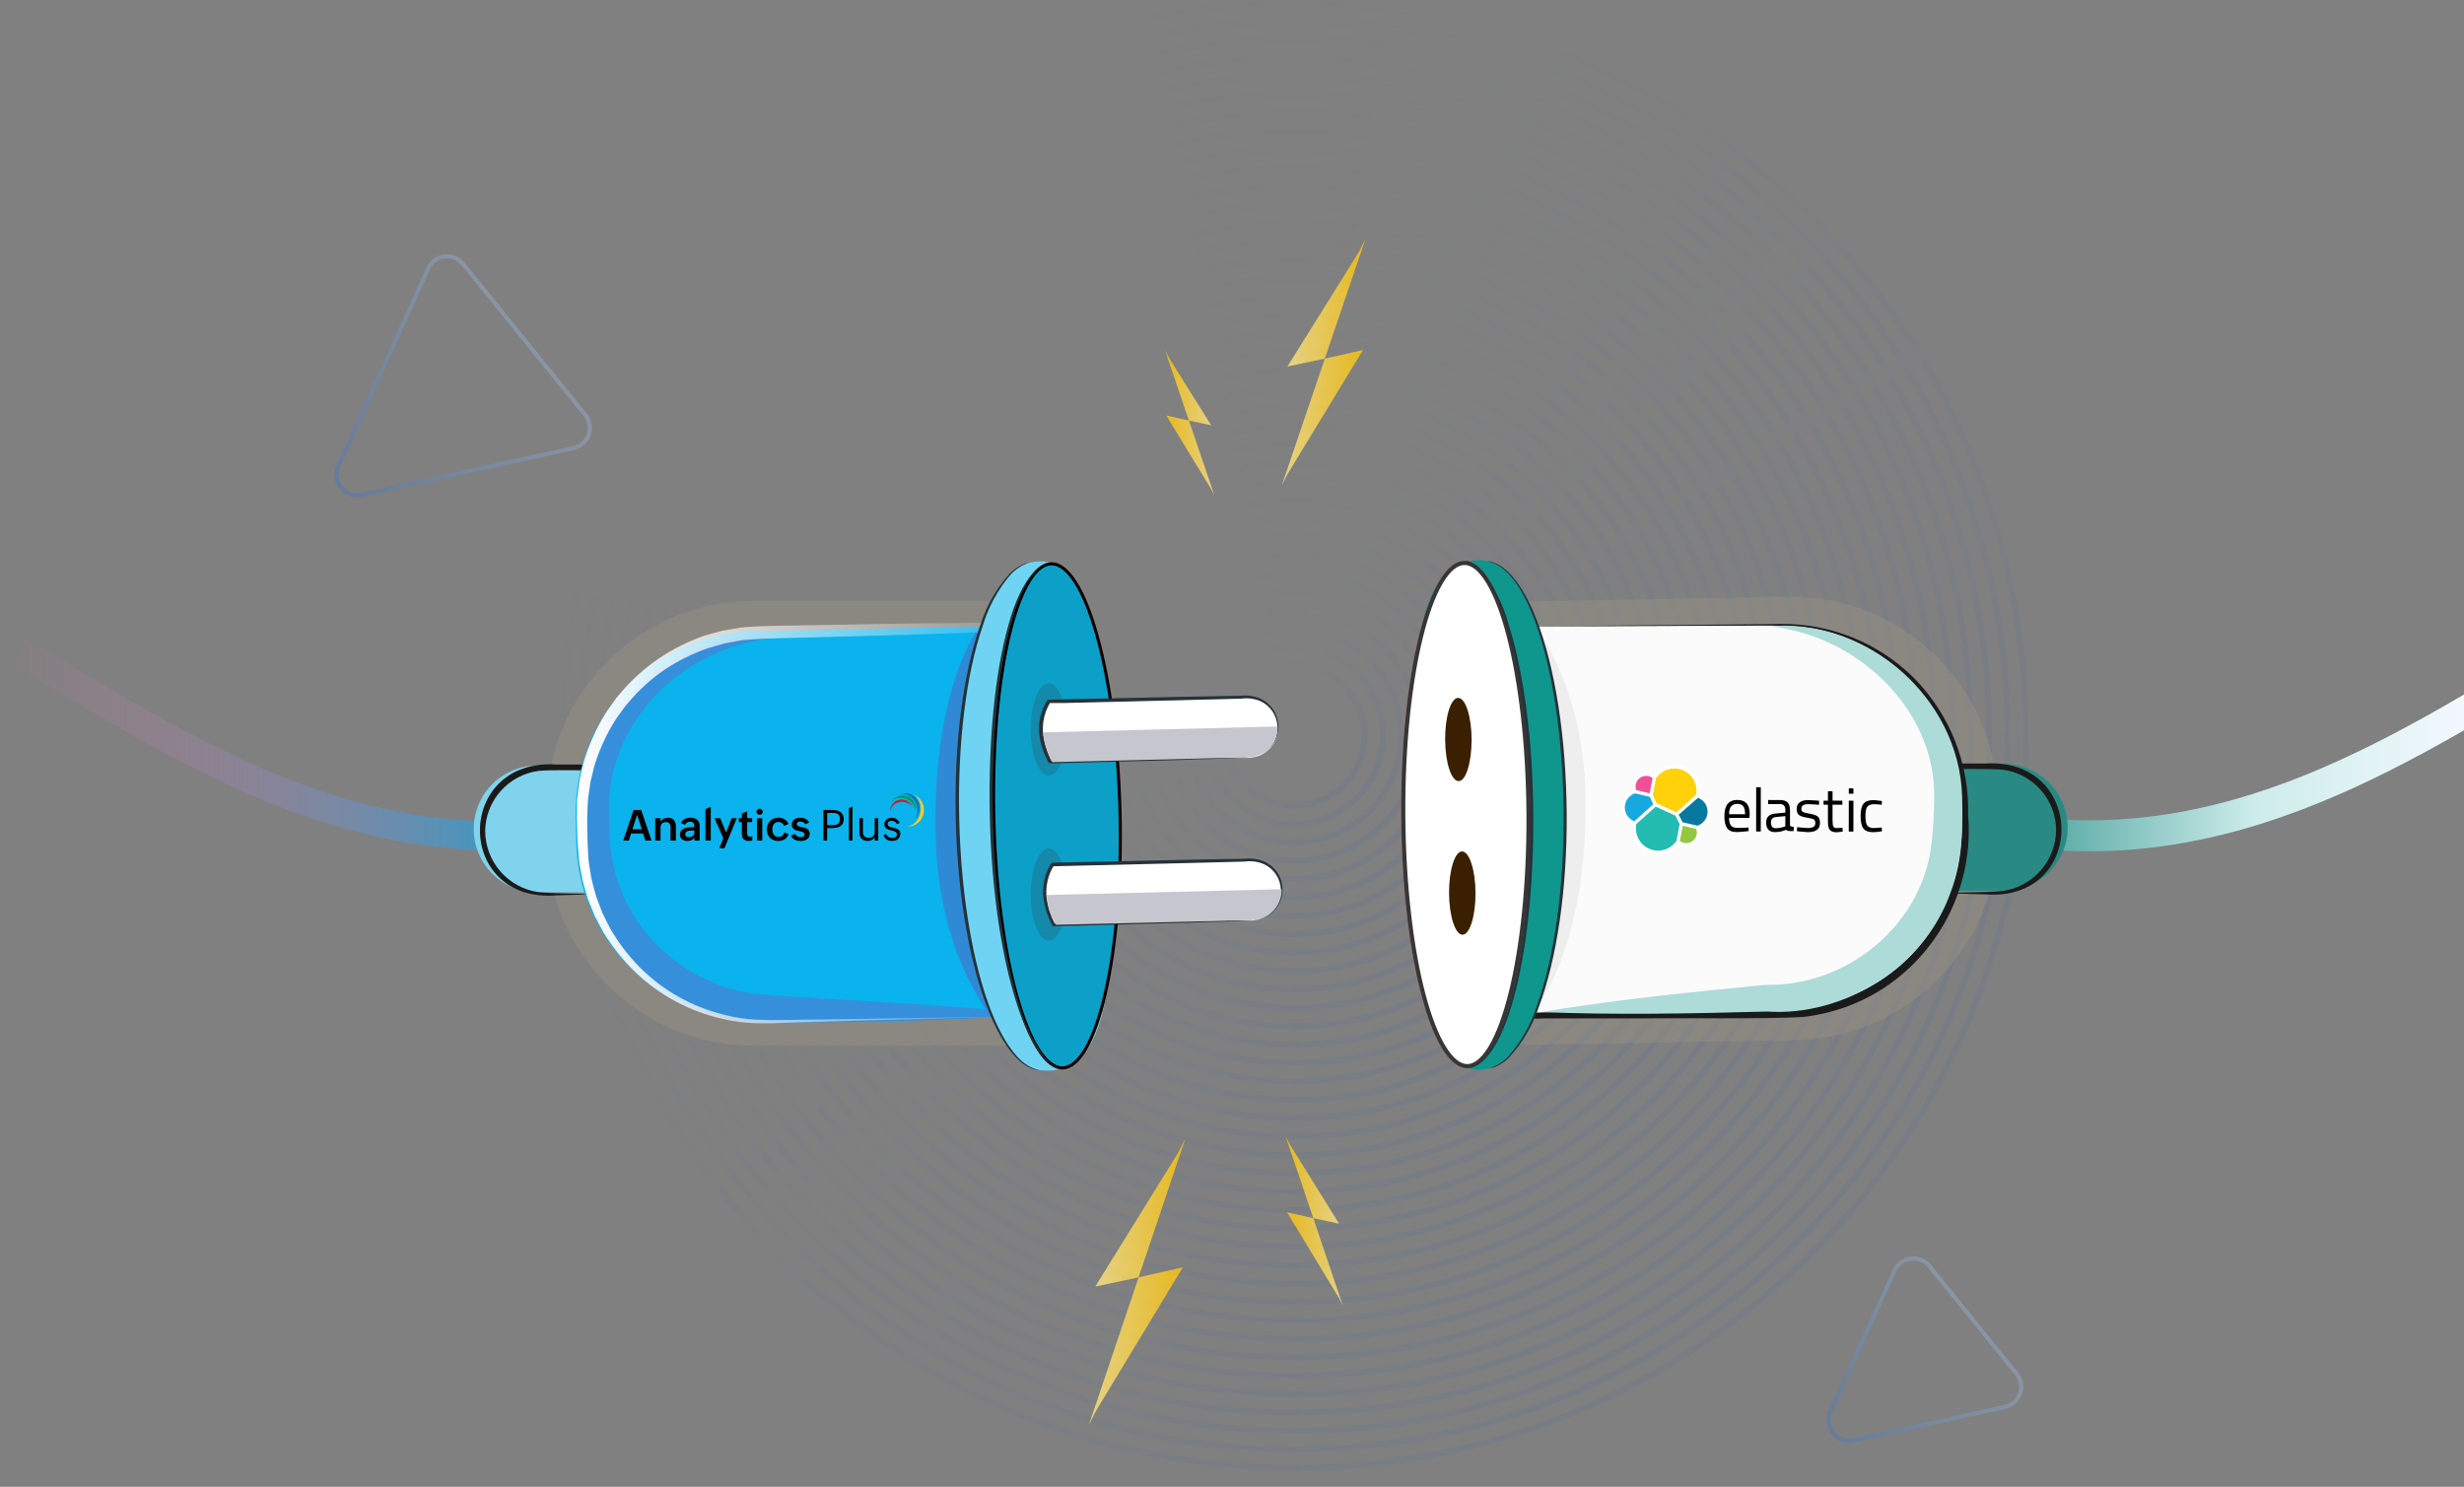 <svg width="1193" height="720" viewBox="0 0 1193 720" fill="none" xmlns="http://www.w3.org/2000/svg">
<rect x="0" y="0" width="1193" height="720" fill="#808080" stroke="none"/>
<g opacity="0.3" clip-path="url(#clip0_45_5)">
<g opacity="0.25">
<path d="M626.685 712.105C531.707 712.105 442.408 675.068 375.256 607.83C308.105 540.591 271.112 451.159 271.112 356.054C271.112 260.95 308.092 171.537 375.253 104.285C442.414 37.034 531.704 0.01 626.682 0.01C721.66 0.01 810.959 37.046 878.107 104.285C945.255 171.524 982.249 260.947 982.249 356.054C982.249 451.162 945.268 540.572 878.107 607.82C810.946 675.068 721.66 712.105 626.685 712.105ZM626.685 2.758C532.443 2.758 443.843 39.505 377.203 106.236C310.562 172.966 273.866 261.685 273.866 356.054C273.866 450.424 310.565 539.143 377.203 605.87C443.84 672.597 532.443 709.351 626.685 709.351C720.926 709.351 809.523 672.603 876.164 605.87C942.805 539.136 979.5 450.421 979.5 356.054C979.5 261.688 942.801 172.966 876.164 106.236C809.527 39.505 720.923 2.758 626.685 2.758Z" fill="url(#paint0_linear_45_5)"/>
<path d="M626.685 703.198C534.083 703.198 447.028 667.078 381.547 601.523C316.065 535.967 280.006 448.778 280.006 356.054C280.006 263.331 316.065 176.15 381.547 110.586C447.028 45.021 534.083 8.907 626.685 8.907C719.287 8.907 806.343 45.027 871.821 110.586C937.299 176.144 973.361 263.327 973.361 356.054C973.361 448.781 937.302 535.955 871.821 601.523C806.34 667.091 719.284 703.198 626.685 703.198ZM626.685 11.665C534.819 11.665 448.454 47.486 383.49 112.533C318.526 177.58 282.761 264.062 282.761 356.054C282.761 448.046 318.535 534.526 383.493 599.572C448.45 664.619 534.819 700.443 626.688 700.443C718.557 700.443 804.917 664.619 869.884 599.572C934.851 534.526 970.613 448.043 970.613 356.054C970.613 264.065 934.838 177.58 869.881 112.533C804.923 47.486 718.548 11.665 626.685 11.665Z" fill="url(#paint1_linear_45_5)"/>
<path d="M626.685 694.29C536.458 694.29 451.635 659.113 387.837 595.225C324.038 531.338 288.904 446.4 288.904 356.054C288.904 265.708 324.038 180.767 387.837 116.883C451.635 52.998 536.458 17.815 626.685 17.815C716.912 17.815 801.733 52.992 865.531 116.883C929.329 180.774 964.464 265.705 964.464 356.054C964.464 446.403 929.329 531.338 865.531 595.225C801.733 659.113 716.909 694.29 626.685 694.29ZM626.685 20.582C537.195 20.582 453.064 55.476 389.783 118.843C326.502 182.209 291.658 266.462 291.658 356.063C291.658 445.665 326.505 529.912 389.783 593.291C453.061 656.669 537.185 691.536 626.685 691.536C716.185 691.536 800.307 656.638 863.585 593.275C926.862 529.912 961.712 445.656 961.712 356.054C961.712 266.452 926.862 182.196 863.585 118.833C800.307 55.47 716.172 20.572 626.685 20.572V20.582Z" fill="url(#paint2_linear_45_5)"/>
<path d="M626.685 685.383C538.834 685.383 456.244 651.129 394.126 588.925C332.008 526.721 297.797 444.019 297.797 356.054C297.797 268.089 332.008 185.384 394.126 123.18C456.244 60.976 538.834 26.722 626.685 26.722C714.536 26.722 797.122 60.979 859.241 123.18C921.359 185.381 955.569 268.086 955.569 356.054C955.569 444.023 921.359 526.724 859.241 588.925C797.122 651.126 714.533 685.383 626.685 685.383ZM626.685 29.48C539.561 29.48 457.67 63.448 396.072 125.131C334.474 186.814 300.552 268.821 300.552 356.054C300.552 443.288 334.474 525.295 396.072 586.977C457.67 648.66 539.57 682.628 626.685 682.628C713.8 682.628 795.696 648.657 857.294 586.977C918.892 525.298 952.814 443.284 952.814 356.054C952.814 268.824 918.902 186.81 857.294 125.131C795.687 63.451 713.796 29.48 626.685 29.48Z" fill="url(#paint3_linear_45_5)"/>
<path d="M626.685 676.479C541.212 676.479 460.854 643.148 400.413 582.627C339.971 522.107 306.707 441.642 306.707 356.054C306.707 270.466 339.99 189.998 400.413 129.478C460.835 68.957 541.209 35.63 626.685 35.63C712.161 35.63 792.512 68.96 852.957 129.478C913.402 189.995 946.678 270.463 946.678 356.054C946.678 441.645 913.396 522.107 852.957 582.627C792.519 643.148 712.154 676.479 626.685 676.479ZM626.685 38.384C541.946 38.384 462.283 71.429 402.362 131.428C342.441 191.427 309.446 271.195 309.446 356.054C309.446 440.913 342.444 520.678 402.362 580.677C462.28 640.676 541.946 673.721 626.685 673.721C711.424 673.721 791.086 640.676 851.005 580.677C910.923 520.678 943.92 440.91 943.92 356.054C943.92 271.198 910.923 191.427 851.005 131.428C791.086 71.429 711.434 38.384 626.685 38.384Z" fill="url(#paint4_linear_45_5)"/>
<path d="M626.685 667.571C543.588 667.571 465.465 635.167 406.706 576.33C347.947 517.492 315.589 439.261 315.589 356.054C315.589 272.847 347.947 194.615 406.706 135.778C465.465 76.941 543.588 44.537 626.685 44.537C709.782 44.537 787.902 76.938 846.661 135.778C905.42 194.618 937.778 272.844 937.778 356.054C937.778 439.264 905.426 517.489 846.661 576.33C787.896 635.17 709.779 667.571 626.685 667.571ZM626.685 47.291C544.321 47.291 466.891 79.409 408.652 137.725C350.414 196.041 318.341 273.579 318.341 356.054C318.341 438.529 350.401 516.063 408.652 574.379C466.903 632.695 544.321 664.813 626.685 664.813C709.049 664.813 786.476 632.698 844.715 574.379C902.953 516.06 935.026 438.526 935.026 356.054C935.026 273.582 902.953 196.044 844.715 137.725C786.476 79.406 709.046 47.291 626.685 47.291Z" fill="url(#paint5_linear_45_5)"/>
<path d="M626.684 658.664C545.963 658.664 470.074 627.187 412.995 570.03C355.916 512.873 324.483 436.877 324.483 356.054C324.483 275.231 355.916 199.233 412.995 142.076C470.074 84.919 545.96 53.445 626.684 53.445C707.409 53.445 783.292 84.919 840.37 142.076C897.449 199.233 928.883 275.222 928.883 356.054C928.883 436.887 897.449 512.876 840.37 570.03C783.292 627.183 707.403 658.664 626.684 658.664ZM626.684 56.199C546.699 56.199 471.5 87.391 414.941 144.026C358.383 200.662 327.234 275.96 327.234 356.054C327.234 436.149 358.383 511.447 414.941 568.082C471.5 624.718 546.699 655.906 626.684 655.906C706.669 655.906 781.866 624.718 838.424 568.082C894.983 511.447 926.131 436.149 926.131 356.054C926.131 275.96 894.983 200.658 838.424 144.026C781.866 87.394 706.669 56.209 626.684 56.209V56.199Z" fill="url(#paint6_linear_45_5)"/>
<path d="M626.685 649.756C464.954 649.756 333.377 518.002 333.377 356.054C333.377 194.107 464.954 62.349 626.685 62.349C788.416 62.349 919.989 194.103 919.989 356.054C919.989 518.005 788.413 649.756 626.685 649.756ZM626.685 65.106C466.474 65.106 336.132 195.624 336.132 356.054C336.132 516.485 466.474 646.999 626.685 646.999C786.896 646.999 917.235 516.481 917.235 356.054C917.235 195.627 786.893 65.106 626.685 65.106Z" fill="url(#paint7_linear_45_5)"/>
<path d="M626.685 640.849C469.858 640.849 342.274 513.089 342.274 356.054C342.274 199.019 469.858 71.256 626.685 71.256C783.511 71.256 911.095 199.016 911.095 356.054C911.095 513.093 783.515 640.849 626.685 640.849ZM626.685 74.014C471.378 74.014 345.026 200.536 345.026 356.06C345.026 511.585 471.378 638.107 626.685 638.107C781.991 638.107 908.34 511.585 908.34 356.06C908.34 200.536 781.988 74.014 626.685 74.014Z" fill="url(#paint8_linear_45_5)"/>
<path d="M626.684 631.941C474.762 631.941 351.168 508.193 351.168 356.054C351.168 203.915 474.762 80.163 626.684 80.163C778.606 80.163 902.197 203.912 902.197 356.054C902.197 508.196 778.603 631.941 626.684 631.941ZM626.684 82.924C476.282 82.924 353.92 205.451 353.92 356.057C353.92 506.663 476.282 629.19 626.684 629.19C777.086 629.19 899.446 506.663 899.446 356.057C899.446 205.451 777.083 82.921 626.684 82.921V82.924Z" fill="url(#paint9_linear_45_5)"/>
<path d="M626.685 623.034C479.667 623.034 360.063 503.268 360.063 356.063C360.063 208.859 479.667 89.093 626.685 89.093C773.702 89.093 893.303 208.862 893.303 356.063C893.303 503.265 773.699 623.034 626.685 623.034ZM626.685 91.828C481.187 91.828 362.805 210.357 362.805 356.054C362.805 501.751 481.178 620.28 626.685 620.28C772.191 620.28 890.564 501.748 890.564 356.054C890.564 210.36 772.179 91.828 626.685 91.828Z" fill="url(#paint10_linear_45_5)"/>
<path d="M626.685 614.127C484.572 614.127 368.957 498.356 368.957 356.054C368.957 213.752 484.572 97.981 626.685 97.981C768.797 97.981 884.409 213.752 884.409 356.057C884.409 498.362 768.785 614.127 626.685 614.127ZM626.685 100.736C486.101 100.736 371.712 215.27 371.712 356.054C371.712 496.839 486.101 611.372 626.685 611.372C767.268 611.372 881.655 496.836 881.655 356.054C881.655 215.273 767.274 100.736 626.685 100.736Z" fill="url(#paint11_linear_45_5)"/>
<path d="M626.685 605.226C489.477 605.226 377.848 493.447 377.848 356.057C377.848 218.668 489.47 106.889 626.685 106.889C763.899 106.889 875.521 218.665 875.521 356.057C875.521 493.45 763.89 605.226 626.685 605.226ZM626.685 109.643C490.984 109.643 380.606 220.185 380.606 356.057C380.606 491.93 490.997 602.468 626.685 602.468C762.373 602.468 872.76 491.93 872.76 356.057C872.76 220.185 762.373 109.64 626.685 109.64V109.643Z" fill="url(#paint12_linear_45_5)"/>
<path d="M626.685 596.315C494.381 596.315 386.749 488.534 386.749 356.042C386.749 223.549 494.381 115.768 626.685 115.768C758.988 115.768 866.618 223.549 866.618 356.042C866.618 488.534 758.985 596.315 626.685 596.315ZM626.685 118.548C495.901 118.548 389.5 225.094 389.5 356.054C389.5 487.014 495.901 593.558 626.685 593.558C757.468 593.558 863.866 487.014 863.866 356.054C863.866 225.094 757.465 118.548 626.685 118.548Z" fill="url(#paint13_linear_45_5)"/>
<path d="M626.685 587.408C499.286 587.408 395.643 483.622 395.643 356.054C395.643 228.486 499.286 124.7 626.685 124.7C754.083 124.7 857.724 228.483 857.724 356.054C857.724 483.625 754.08 587.408 626.685 587.408ZM626.685 127.455C500.806 127.455 398.394 230.003 398.394 356.054C398.394 482.105 500.806 584.65 626.685 584.65C752.563 584.65 854.969 482.105 854.969 356.054C854.969 230.003 752.56 127.455 626.685 127.455Z" fill="url(#paint14_linear_45_5)"/>
<path d="M626.685 578.5C504.191 578.5 404.537 478.71 404.537 356.054C404.537 233.398 504.197 133.605 626.685 133.605C749.173 133.605 848.83 233.395 848.83 356.054C848.83 478.713 749.176 578.5 626.685 578.5ZM626.685 136.362C505.714 136.362 407.308 234.915 407.308 356.054C407.308 477.193 505.714 575.743 626.701 575.743C747.688 575.743 846.094 477.19 846.094 356.054C846.094 234.919 747.656 136.362 626.685 136.362Z" fill="url(#paint15_linear_45_5)"/>
<path d="M626.685 569.593C509.095 569.593 413.431 473.798 413.431 356.054C413.431 238.311 509.095 142.512 626.685 142.512C744.274 142.512 839.935 238.308 839.935 356.054C839.935 473.801 744.271 569.593 626.685 569.593ZM626.685 145.267C510.615 145.267 416.186 239.825 416.186 356.051C416.186 472.277 510.615 566.832 626.685 566.832C742.754 566.832 837.181 472.293 837.181 356.051C837.181 239.809 742.751 145.27 626.685 145.27V145.267Z" fill="url(#paint16_linear_45_5)"/>
<path d="M626.685 560.685C514 560.685 422.328 468.888 422.328 356.054C422.328 243.22 513.994 151.419 626.685 151.419C739.376 151.419 831.038 243.22 831.038 356.054C831.038 468.888 739.366 560.685 626.685 560.685ZM626.685 154.177C515.52 154.177 425.08 244.737 425.08 356.054C425.08 467.371 515.52 557.931 626.685 557.931C737.85 557.931 828.286 467.368 828.286 356.054C828.286 244.74 737.846 154.177 626.685 154.177Z" fill="url(#paint17_linear_45_5)"/>
<path d="M626.685 551.778C518.905 551.778 431.223 463.976 431.223 356.054C431.223 248.132 518.905 160.327 626.685 160.327C734.465 160.327 822.144 248.129 822.144 356.054C822.144 463.979 734.462 551.778 626.685 551.778ZM626.685 163.085C520.425 163.085 433.975 249.649 433.975 356.054C433.975 462.459 520.425 549.024 626.685 549.024C732.945 549.024 819.392 462.456 819.392 356.054C819.392 249.652 732.942 163.085 626.685 163.085Z" fill="url(#paint18_linear_45_5)"/>
<path d="M626.684 542.871C523.809 542.871 440.116 459.067 440.116 356.054C440.116 253.041 523.809 169.235 626.684 169.235C729.56 169.235 813.249 253.041 813.249 356.054C813.249 459.067 729.557 542.871 626.684 542.871ZM626.684 171.992C525.329 171.992 442.871 254.562 442.871 356.045C442.871 457.528 525.329 540.098 626.684 540.098C728.04 540.098 810.498 457.528 810.498 356.045C810.498 254.562 728.043 171.992 626.684 171.992Z" fill="url(#paint19_linear_45_5)"/>
<path d="M626.685 533.966C528.714 533.966 449.011 454.155 449.011 356.054C449.011 257.953 528.723 178.142 626.685 178.142C724.646 178.142 804.355 257.953 804.355 356.054C804.355 454.155 724.652 533.966 626.685 533.966ZM626.685 180.896C530.234 180.896 451.766 259.473 451.766 356.054C451.766 452.635 530.234 531.209 626.685 531.209C723.136 531.209 801.601 452.635 801.601 356.054C801.601 259.473 723.133 180.899 626.685 180.899V180.896Z" fill="url(#paint20_linear_45_5)"/>
<path d="M626.685 525.059C533.606 525.059 457.908 449.243 457.908 356.054C457.908 262.866 533.619 187.049 626.685 187.049C719.751 187.049 795.458 262.862 795.458 356.054C795.458 449.246 719.748 525.059 626.685 525.059ZM626.685 189.804C535.139 189.804 460.66 264.383 460.66 356.054C460.66 447.726 535.139 522.308 626.685 522.308C718.231 522.308 792.706 447.729 792.706 356.06C792.706 264.392 718.228 189.804 626.685 189.804Z" fill="url(#paint21_linear_45_5)"/>
<path d="M626.685 516.152C538.527 516.152 466.803 444.331 466.803 356.054C466.803 267.778 538.527 195.957 626.685 195.957C714.844 195.957 786.564 267.775 786.564 356.054C786.564 444.334 714.844 516.152 626.685 516.152ZM626.685 198.711C540.044 198.711 469.555 269.295 469.555 356.067C469.555 442.839 540.044 513.407 626.685 513.407C713.327 513.407 783.828 442.81 783.828 356.054C783.828 269.298 713.314 198.711 626.685 198.711Z" fill="url(#paint22_linear_45_5)"/>
<path d="M626.685 507.232C543.431 507.232 475.697 439.409 475.697 356.042C475.697 272.674 543.431 204.851 626.685 204.851C709.939 204.851 777.67 272.674 777.67 356.042C777.67 439.409 709.939 507.232 626.685 507.232ZM626.685 207.596C544.948 207.596 478.448 274.182 478.448 356.032C478.448 437.882 544.945 504.465 626.685 504.465C708.425 504.465 774.921 437.879 774.921 356.032C774.921 274.185 708.419 207.618 626.685 207.618V207.596Z" fill="url(#paint23_linear_45_5)"/>
<path d="M626.685 498.337C548.336 498.337 484.594 434.509 484.594 356.057C484.594 277.606 548.336 213.778 626.685 213.778C705.034 213.778 768.776 277.606 768.776 356.057C768.776 434.509 705.034 498.337 626.685 498.337ZM626.685 216.526C549.853 216.526 487.346 279.116 487.346 356.054C487.346 432.992 549.853 495.579 626.685 495.579C703.517 495.579 766.021 432.989 766.021 356.054C766.021 279.119 703.514 216.526 626.685 216.526Z" fill="url(#paint24_linear_45_5)"/>
<path d="M626.685 489.43C553.24 489.43 493.491 429.597 493.491 356.054C493.491 282.512 553.24 222.672 626.685 222.672C700.129 222.672 759.878 282.505 759.878 356.051C759.878 429.597 700.129 489.43 626.685 489.43ZM626.685 225.433C554.757 225.433 496.24 284.029 496.24 356.054C496.24 428.08 554.757 486.675 626.685 486.675C698.612 486.675 757.127 428.083 757.127 356.054C757.127 284.025 698.609 225.433 626.685 225.433Z" fill="url(#paint25_linear_45_5)"/>
<path d="M626.684 480.535C558.142 480.535 502.398 424.687 502.398 356.054C502.398 287.42 558.157 231.583 626.7 231.583C695.243 231.583 750.999 287.42 750.999 356.054C750.999 424.687 695.224 480.535 626.684 480.535ZM626.684 234.353C559.661 234.353 505.134 288.953 505.134 356.066C505.134 423.18 559.665 477.78 626.684 477.78C693.704 477.78 748.232 423.18 748.232 356.066C748.232 288.953 693.704 234.34 626.684 234.34V234.353Z" fill="url(#paint26_linear_45_5)"/>
<path d="M626.685 471.615C563.065 471.615 511.277 419.791 511.277 356.054C511.277 292.317 563.05 240.49 626.685 240.49C690.32 240.49 742.09 292.333 742.09 356.054C742.09 419.775 690.32 471.615 626.685 471.615ZM626.685 243.248C564.567 243.248 514.031 293.853 514.031 356.054C514.031 418.255 564.567 468.86 626.685 468.86C688.803 468.86 739.326 418.255 739.326 356.054C739.326 293.853 688.8 243.248 626.685 243.248Z" fill="url(#paint27_linear_45_5)"/>
<path d="M626.685 462.71C567.955 462.71 520.171 414.863 520.171 356.054C520.171 297.245 567.955 249.398 626.685 249.398C685.416 249.398 733.196 297.242 733.196 356.054C733.196 414.866 685.422 462.71 626.685 462.71ZM626.685 252.155C569.472 252.155 522.926 298.762 522.926 356.054C522.926 413.346 569.472 459.953 626.685 459.953C683.899 459.953 730.441 413.343 730.441 356.054C730.441 298.765 683.896 252.155 626.685 252.155Z" fill="url(#paint28_linear_45_5)"/>
<path d="M626.684 453.803C572.858 453.803 529.068 409.951 529.068 356.054C529.068 302.157 572.858 258.305 626.684 258.305C680.51 258.305 724.298 302.154 724.298 356.054C724.298 409.954 680.51 453.803 626.684 453.803ZM626.684 261.059C574.375 261.059 531.819 303.674 531.819 356.054C531.819 408.434 574.375 451.045 626.684 451.045C678.993 451.045 721.546 408.434 721.546 356.054C721.546 303.674 678.99 261.059 626.684 261.059Z" fill="url(#paint29_linear_45_5)"/>
<path d="M626.685 444.896C577.764 444.896 537.962 405.042 537.962 356.054C537.962 307.067 577.764 267.213 626.685 267.213C675.606 267.213 715.404 307.067 715.404 356.054C715.404 405.042 675.603 444.896 626.685 444.896ZM626.685 269.967C579.28 269.967 540.714 308.599 540.714 356.054C540.714 403.509 579.28 442.138 626.685 442.138C674.089 442.138 712.652 403.506 712.652 356.054C712.652 308.603 674.086 269.967 626.685 269.967Z" fill="url(#paint30_linear_45_5)"/>
<path d="M626.685 435.988C582.668 435.988 546.857 400.129 546.857 356.054C546.857 311.979 582.668 276.12 626.685 276.12C670.701 276.12 706.51 311.976 706.51 356.054C706.51 400.132 670.692 435.988 626.685 435.988ZM626.685 278.874C584.185 278.874 549.608 313.496 549.608 356.054C549.608 398.612 584.195 433.231 626.685 433.231C669.175 433.231 703.758 398.609 703.758 356.054C703.758 313.499 669.181 278.874 626.685 278.874Z" fill="url(#paint31_linear_45_5)"/>
<path d="M626.684 427.081C587.572 427.081 555.75 395.217 555.75 356.054C555.75 316.891 587.572 285.024 626.684 285.024C665.796 285.024 697.615 316.888 697.615 356.054C697.615 395.22 665.796 427.081 626.684 427.081ZM626.684 287.782C589.077 287.782 558.505 318.408 558.505 356.054C558.505 393.7 589.089 424.314 626.684 424.314C664.279 424.314 694.861 393.688 694.861 356.045C694.861 318.402 664.276 287.782 626.684 287.782Z" fill="url(#paint32_linear_45_5)"/>
<path d="M626.684 418.174C592.477 418.174 564.648 390.308 564.648 356.054C564.648 321.8 592.477 293.932 626.684 293.932C660.892 293.932 688.718 321.8 688.718 356.054C688.718 390.308 660.889 418.174 626.684 418.174ZM626.684 296.69C593.994 296.69 567.399 323.321 567.399 356.051C567.399 388.782 593.994 415.413 626.684 415.413C659.375 415.413 685.967 388.782 685.967 356.051C685.967 323.321 659.372 296.69 626.684 296.69Z" fill="url(#paint33_linear_45_5)"/>
<path d="M626.685 409.266C597.382 409.266 573.542 385.396 573.542 356.054C573.542 326.713 597.382 302.839 626.685 302.839C655.987 302.839 679.824 326.709 679.824 356.054C679.824 385.399 655.984 409.266 626.685 409.266ZM626.685 305.597C598.899 305.597 576.294 328.233 576.294 356.054C576.294 383.876 598.899 406.512 626.685 406.512C654.47 406.512 677.072 383.876 677.072 356.054C677.072 328.233 654.467 305.59 626.685 305.59V305.597Z" fill="url(#paint34_linear_45_5)"/>
<path d="M626.685 400.359C602.287 400.359 582.437 380.483 582.437 356.054C582.437 331.625 602.287 311.746 626.685 311.746C651.083 311.746 670.93 331.622 670.93 356.054C670.93 380.487 651.08 400.359 626.685 400.359ZM626.685 314.504C603.807 314.504 585.188 333.142 585.188 356.054C585.188 378.966 603.804 397.617 626.685 397.617C649.566 397.617 668.179 378.976 668.179 356.067C668.179 333.157 649.563 314.504 626.685 314.504Z" fill="url(#paint35_linear_45_5)"/>
<path d="M626.685 391.454C607.191 391.454 591.33 375.571 591.33 356.054C591.33 336.537 607.191 320.666 626.685 320.666C646.178 320.666 662.036 336.546 662.036 356.067C662.036 375.587 646.175 391.454 626.685 391.454ZM626.685 323.411C620.243 323.416 613.948 325.334 608.595 328.923C603.241 332.513 599.07 337.612 596.608 343.577C594.146 349.542 593.504 356.105 594.764 362.436C596.023 368.766 599.127 374.581 603.683 379.144C608.239 383.707 614.043 386.813 620.36 388.071C626.678 389.329 633.226 388.681 639.176 386.21C645.126 383.738 650.212 379.555 653.79 374.187C657.368 368.819 659.278 362.509 659.278 356.054C659.264 347.397 655.826 339.099 649.715 332.979C643.605 326.86 635.323 323.419 626.685 323.411Z" fill="url(#paint36_linear_45_5)"/>
</g>
</g>
<g clip-path="url(#clip1_45_5)">
<path opacity="0.2" d="M264.768 391.046C264.768 335.818 309.54 291.046 364.768 291.046H514.455V506.386H364.768C309.54 506.386 264.768 461.615 264.768 406.386V391.046Z" fill="#BDAE8A"/>
<path opacity="0.2" d="M967.398 401.86C968.403 457.079 924.453 502.658 869.234 503.663L719.572 506.386L715.665 291.689L865.327 288.965C920.546 287.961 966.125 331.91 967.13 387.129L967.398 401.86Z" fill="#BDAE8A"/>
<path d="M9.158 315.681C82.242 357.746 173.337 423.097 288.854 399.903" stroke="url(#paint37_linear_45_5)" stroke-width="14" stroke-miterlimit="10"/>
<path d="M1522.84 285.233C1522.84 285.233 1312.5 275.706 1242.96 315.671C1169.69 357.737 1078.75 423.117 963.233 399.893" stroke="url(#paint38_linear_45_5)" stroke-width="15" stroke-miterlimit="10"/>
<path d="M260.159 370.713H282.932V432.137H260.159C251.989 432.137 244.154 428.901 238.378 423.141C232.601 417.382 229.356 409.57 229.356 401.425C229.356 393.279 232.601 385.468 238.378 379.708C244.154 373.949 251.989 370.713 260.159 370.713Z" fill="#80D3ED"/>
<path d="M287.144 433.05L269.438 433.598C220.014 437.433 220.044 367.06 269.438 370.226H287.236H288.549C288.549 388.337 287.663 414.635 287.236 432.959L287.144 433.05ZM287.144 433.05C286.656 415.365 286.015 389.067 285.832 371.626L287.144 372.935C281.039 373.179 266.416 372.661 260.646 373.331C253.589 374.304 247.114 377.764 242.394 383.085C237.673 388.406 235.019 395.235 234.911 402.338C234.919 409.525 237.51 416.472 242.215 421.917C246.92 427.362 253.427 430.945 260.555 432.015C266.386 432.745 281.069 432.746 287.144 433.05Z" fill="#1B1A1A"/>
<path d="M970.296 431.406H947.522V369.983H970.296C974.365 369.982 978.393 370.786 982.148 372.346C985.903 373.907 989.311 376.194 992.175 379.074C995.039 381.955 997.302 385.373 998.834 389.131C1000.37 392.889 1001.14 396.912 1001.1 400.968C1001.03 409.066 997.749 416.808 991.98 422.508C986.212 428.209 978.418 431.407 970.296 431.406Z" fill="#298A83"/>
<path d="M943.28 432.472C949.386 432.015 963.947 432.228 969.87 431.437C976.995 430.36 983.498 426.776 988.202 421.332C992.906 415.888 995.5 408.945 995.513 401.76C995.412 394.655 992.759 387.822 988.038 382.5C983.316 377.178 976.838 373.72 969.778 372.752C964.069 372.144 949.294 372.509 943.28 372.326L944.593 371.017C944.41 388.397 943.738 414.878 943.28 432.472ZM943.28 432.472C942.853 414.057 942.059 387.91 941.967 369.739H943.28H961.078C1010.41 366.695 1010.44 436.915 961.078 433.111L943.372 432.593L943.28 432.472Z" fill="#1B1A1A"/>
<path d="M863.698 491.164L743.695 491.853C732.83 491.916 722.385 487.672 714.657 480.056C706.93 472.44 702.554 462.075 702.491 451.242L701.875 344.558C701.813 333.725 706.069 323.311 713.707 315.606C721.346 307.902 731.742 303.538 742.607 303.476L862.61 302.787C886.049 302.652 908.581 311.807 925.251 328.237C941.92 344.667 951.36 367.026 951.495 390.396L951.566 402.571C951.701 425.941 942.519 448.407 926.041 465.027C909.562 481.647 887.137 491.06 863.698 491.195L863.698 491.164Z" fill="#FBFBFB"/>
<path d="M742.437 303.293C760.387 303.08 846.231 302.441 862.045 302.167C874.134 302 886.133 304.273 897.318 308.85C908.503 313.427 918.644 320.213 927.13 328.8C935.62 337.494 942.274 347.797 946.7 359.101C951.125 370.404 953.232 382.477 952.896 394.607C954.266 410.836 951.258 427.136 944.184 441.817C937.109 456.497 926.225 469.024 912.66 478.098C900.716 485.984 887.059 490.919 872.821 492.495C853.344 493.56 814.818 492.891 794.914 493.165H747.077C736.773 493.883 726.558 490.857 718.319 484.646C710.08 478.434 704.376 469.459 702.262 459.379C700.766 451.434 701.774 431.771 701.529 423.462V375.766C701.529 367.517 701.133 348.006 701.529 340.001C702.682 330.019 707.449 320.8 714.936 314.075C722.423 307.349 732.115 303.58 742.192 303.476L742.437 303.293ZM742.437 303.293C732.412 303.447 722.787 307.242 715.368 313.966C707.95 320.691 703.246 329.883 702.14 339.818C701.651 347.641 702.14 367.426 702.14 375.553L702.751 423.249C703.147 431.315 702.415 451.069 704.002 458.8C706.145 468.334 711.681 476.77 719.584 482.546C727.487 488.321 737.222 491.045 746.985 490.212C784.26 489.269 835.333 489.969 872.333 488.477C885.934 486.855 898.985 482.16 910.492 474.75C937.754 457.065 951.4 426.506 949.721 394.485C950.314 378.739 946.789 363.11 939.494 349.132C928.543 329.01 910.209 313.892 888.329 306.946C872.119 301.802 854.993 303.11 838.05 302.989L742.437 303.293Z" fill="#1B1A1A"/>
<g opacity="0.1">
<path d="M743.231 488.964C743.231 488.964 768.966 459.044 767.653 384.745C766.584 330.2 741.368 300.584 741.368 300.584H732.943C732.943 300.584 757.945 377.196 751.626 396.281C745.307 415.365 739.537 488.964 739.537 488.964H743.231Z" fill="#797979"/>
</g>
<path d="M683.579 394.607C683.182 326.761 682.847 266.98 719.999 271.577C740.361 274.073 757.457 326.365 757.854 394.211C758.25 462.057 741.368 512.554 721.403 517.241C687.395 525.277 683.946 462.483 683.579 394.607Z" fill="#0F968D"/>
<path d="M710.458 517.298C727.756 517.199 741.462 462.118 741.07 394.273C740.678 326.427 726.337 271.508 709.039 271.607C691.741 271.707 678.036 326.787 678.428 394.633C678.82 462.478 693.16 517.397 710.458 517.298Z" fill="#F3725F"/>
<path d="M740.07 394.279C740.265 428.143 736.942 458.788 731.427 480.949C728.668 492.037 725.375 500.945 721.735 507.063C718.058 513.243 714.215 516.276 710.453 516.298C706.69 516.32 702.812 513.33 699.064 507.193C695.354 501.117 691.958 492.248 689.071 481.192C683.301 459.096 679.623 428.491 679.428 394.627C679.232 360.762 682.556 330.118 688.07 307.957C690.829 296.868 694.123 287.96 697.763 281.842C701.439 275.663 705.283 272.629 709.045 272.607C712.807 272.586 716.685 275.575 720.433 281.712C724.143 287.788 727.54 296.657 730.427 307.713C736.197 329.81 739.874 360.414 740.07 394.279Z" fill="white" stroke="#363636" stroke-width="2"/>
<path d="M721.404 517.272C724.716 516.148 727.71 514.248 730.135 511.732C736.453 504.57 741.205 496.173 744.086 487.077C752.359 464.34 757.304 430.858 757.06 393.998C756.816 357.138 751.626 323.656 743.261 300.98C739.11 289.657 734.103 281.104 729.066 276.63C726.533 274.175 723.36 272.477 719.908 271.729C720.824 271.739 721.733 271.904 722.594 272.216C725.12 273.017 727.435 274.369 729.371 276.173C734.592 280.739 739.903 289.353 744.238 300.706C752.939 323.504 758.312 357.077 758.556 394.089C758.8 431.102 753.671 464.766 745.063 487.595C742.032 496.765 737.066 505.182 730.501 512.28C728.625 514.144 726.407 515.632 723.968 516.663C723.145 516.982 722.282 517.187 721.404 517.272Z" fill="#263238"/>
<path d="M710.413 517.332C710.413 517.332 711.36 517.332 712.947 516.511C715.315 515.504 717.408 513.949 719.053 511.975C723.449 507.014 727.601 498.126 730.837 486.712C737.4 463.853 740.972 430.858 740.819 394.576C740.667 358.294 736.271 325.36 729.31 302.593C726.992 293.503 722.974 284.932 717.465 277.329C715.899 275.327 713.908 273.696 711.635 272.551C710.817 272.211 709.981 271.916 709.131 271.668C709.362 271.615 709.603 271.615 709.834 271.668C710.505 271.755 711.161 271.929 711.787 272.185C714.16 273.254 716.25 274.859 717.893 276.873C723.673 284.421 727.914 293.024 730.379 302.197C737.644 325.026 742.162 358.051 742.376 394.485C742.59 430.919 738.774 464.005 731.875 486.955C728.486 498.43 724.12 507.349 719.48 512.31C717.773 514.288 715.603 515.815 713.161 516.754C712.535 517.004 711.878 517.168 711.207 517.241C710.953 517.33 710.682 517.362 710.413 517.332Z" fill="#263238"/>
<path d="M712.519 358.081C712.519 369.222 709.772 378.262 706.231 378.262C702.689 378.262 699.759 369.283 699.698 358.142C699.637 347.002 702.445 337.992 705.986 337.962C709.528 337.932 712.458 346.85 712.519 358.081Z" fill="#3A2000"/>
<path d="M714.412 432.441C714.412 443.581 711.664 452.621 708.123 452.652C704.582 452.682 701.651 443.52 701.59 432.532C701.529 421.544 704.338 412.352 707.879 412.322C711.42 412.291 714.351 421.331 714.412 432.441Z" fill="#3A2000"/>
<path d="M745.948 490.121C773.087 485.647 800.379 482.42 827.702 479.59L854.993 476.911H855.543C894.039 477.459 929.268 448.878 934.915 410.891C935.951 402.591 936.482 394.236 936.503 385.871C936.869 342.862 898.74 307.494 856.611 303.293C903.35 299.062 948.531 337.597 949.996 385.476C950.423 400.877 950.271 416.827 944.654 431.467C931.801 468.723 892.36 492.343 855.696 489.847C819.52 490.821 781.879 491.582 745.795 490.091L745.948 490.121Z" fill="#ACDBD8"/>
<path d="M365.079 305.789L483.222 303.136C488.609 303.015 493.966 303.955 498.988 305.901C504.01 307.847 508.597 310.762 512.487 314.478C516.378 318.195 519.495 322.64 521.66 327.559C523.825 332.478 524.995 337.774 525.105 343.145L527.51 449.651C527.755 460.482 523.674 470.966 516.166 478.797C508.658 486.627 498.337 491.164 487.474 491.408L369.331 494.06C345.898 494.586 323.214 485.81 306.271 469.661C289.328 453.511 279.513 431.313 278.986 407.949L278.711 395.777C278.183 372.412 286.986 349.796 303.183 332.903C319.38 316.01 341.643 306.224 365.077 305.697L365.079 305.789Z" fill="#0AB3ED"/>
<path d="M474.311 303.293C474.311 303.293 450.499 333.731 453.125 407.878C455.078 462.392 479.409 491.612 479.409 491.612L487.377 491.43C487.377 491.43 462.466 415.335 468.083 396.037C473.7 376.74 477.822 303.202 477.822 303.202L474.311 303.293Z" fill="#3089D5"/>
<path d="M502.488 491.339C468.48 493.713 434.563 494.626 400.647 495.052C384.772 495.052 363.342 496.939 348.108 492.008C310.04 482.025 280.215 445.56 280.947 405.808C280.316 394.649 281.345 383.459 284 372.6C294.166 333.579 334.615 305.363 374.484 308.955C328.693 313.764 290.655 352.542 295.112 399.173C293.922 440.203 323.32 474.232 363.678 481.081C409.805 485.007 456.452 485.829 502.579 491.46L502.488 491.339Z" fill="#368FDA"/>
<path d="M494.185 492.16L398.083 494.747L374.058 495.508C372.073 495.508 370.058 495.508 367.952 495.508C365.914 495.535 363.876 495.453 361.846 495.265C357.818 494.936 353.818 494.316 349.88 493.408C333.952 489.833 319.309 481.98 307.537 470.702C301.672 465.01 296.544 458.609 292.273 451.647C291.236 449.912 290.35 448.056 289.373 446.26L287.969 443.551L286.809 440.72C286.046 438.833 285.222 436.946 284.55 435.028L282.81 429.154C282.196 427.163 281.737 425.127 281.436 423.066C281.1 421.057 280.612 419.048 280.368 416.979C280.062 412.9 279.574 408.76 279.543 404.803C279.513 400.847 279.146 396.89 279.299 392.628C279.299 390.589 279.299 388.519 279.482 386.541L280.245 380.453C280.47 378.399 280.847 376.364 281.375 374.366C281.863 372.387 282.199 370.317 282.84 368.278C284.031 364.338 285.49 360.484 287.206 356.742C288.873 352.971 290.801 349.32 292.976 345.815C294.044 344.049 295.326 342.436 296.486 340.732L298.257 338.205C298.898 337.383 299.6 336.623 300.272 335.831C305.588 329.466 311.75 323.854 318.588 319.151C325.435 314.492 332.853 310.728 340.66 307.95C342.614 307.311 344.659 306.824 346.766 306.245L349.818 305.424L352.871 304.906L358.977 303.841L365.082 303.415C373.264 302.989 381.14 303.05 389.199 302.836L437.25 301.984L485.332 301.436C487.346 301.436 489.27 301.436 491.437 301.436H494.49L497.543 301.893C501.683 302.579 505.697 303.882 509.448 305.758C516.952 309.501 523.193 315.352 527.399 322.591C529.451 326.193 530.982 330.067 531.947 334.096C532.81 338.095 533.2 342.182 533.108 346.271L533.352 370.226L533.901 418.135L534.359 442.09C534.359 446.108 534.573 450.095 534.359 454.113C533.7 462.183 530.626 469.871 525.537 476.18C522.998 479.281 520.051 482.025 516.775 484.338C513.448 486.595 509.821 488.378 505.999 489.634C502.191 490.995 498.218 491.845 494.185 492.16ZM494.185 492.16C498.187 491.991 502.149 491.295 505.968 490.09C509.758 488.808 513.345 486.994 516.623 484.703C521.547 481.27 525.644 476.788 528.617 471.582C531.59 466.375 533.363 460.574 533.81 454.6C533.993 450.673 533.81 446.656 533.81 442.668L533.138 418.714L531.551 370.804L530.696 346.88C530.704 342.975 530.253 339.083 529.353 335.283C528.348 331.522 526.806 327.923 524.773 324.6C520.757 317.992 514.888 312.701 507.892 309.381C504.431 307.76 500.747 306.663 496.963 306.124C493.103 305.663 489.208 305.572 485.332 305.85L437.281 307.463L389.23 308.741C381.262 309.046 373.111 309.046 365.327 309.563L359.526 309.989L353.818 311.024L350.978 311.542L348.17 312.363L342.614 313.946C335.3 316.497 328.336 319.953 321.885 324.234C315.48 328.588 309.698 333.789 304.698 339.697C304.057 340.427 303.386 341.158 302.806 341.888L301.096 344.262C299.997 345.845 298.776 347.306 297.738 349.011C295.68 352.283 293.844 355.69 292.243 359.207C290.602 362.709 289.205 366.32 288.061 370.013C287.42 371.87 287.114 373.787 286.626 375.644C286.1 377.509 285.722 379.412 285.496 381.336L284.703 387.119C284.519 389.037 284.519 390.985 284.428 392.902C284.153 396.737 284.428 400.816 284.428 404.803C284.428 408.791 284.764 412.626 284.947 416.553C285.13 418.501 285.557 420.388 285.832 422.305C286.077 424.239 286.465 426.151 286.992 428.028L288.519 433.689C289.129 435.546 289.892 437.342 290.564 439.168L291.602 441.907L292.884 444.555C293.769 446.29 294.594 448.086 295.54 449.791C299.471 456.586 304.251 462.855 309.766 468.449C320.981 479.661 335.067 487.589 350.49 491.369C354.33 492.356 358.238 493.058 362.182 493.469C364.209 493.703 366.247 493.825 368.288 493.834C370.272 493.834 372.256 494.078 374.241 493.987L398.297 493.682L494.185 492.16Z" fill="url(#paint39_linear_45_5)"/>
<path d="M537.869 394.607C539.426 462.453 540.922 522.233 503.526 518.276C483.133 516.084 465.152 464.096 463.626 396.281C462.099 328.465 478.096 277.573 497.97 272.642C531.855 263.937 536.343 326.669 537.869 394.607Z" fill="#6FD4F3"/>
<path d="M543.06 394.363C544.586 462.209 531.795 517.515 514.516 517.88C497.237 518.246 481.943 463.609 480.417 395.794C478.89 327.978 491.651 272.642 508.96 272.277C526.269 271.911 541.533 326.548 543.06 394.363Z" fill="#F3725F"/>
<path d="M542.31 394.38C543.072 428.259 540.258 458.982 535.109 481.258C532.533 492.402 529.383 501.389 525.829 507.595C522.249 513.847 518.398 517.048 514.5 517.13C510.602 517.213 506.607 514.181 502.747 508.093C498.915 502.051 495.36 493.216 492.282 482.203C486.129 460.189 481.929 429.641 481.166 395.777C480.404 361.913 483.21 331.19 488.356 308.91C490.93 297.764 494.08 288.774 497.634 282.566C501.215 276.312 505.071 273.109 508.976 273.027C512.883 272.944 516.881 275.977 520.743 282.064C524.575 288.106 528.13 296.941 531.206 307.954C537.355 329.968 541.548 360.516 542.31 394.38Z" fill="#0CA0C8" stroke="black" stroke-width="1.5"/>
<ellipse opacity="0.2" cx="507.747" cy="353.226" rx="8.708" ry="22.346" fill="#323030"/>
<ellipse opacity="0.2" cx="507.747" cy="433.111" rx="8.708" ry="22.346" fill="#323030"/>
<path d="M604.634 366.969L508.96 369.13C508.867 369.125 508.777 369.097 508.697 369.049C508.618 369.001 508.55 368.935 508.502 368.856C503.027 358.365 502.813 348.808 507.861 340.184C507.9 340.104 507.96 340.035 508.036 339.987C508.111 339.939 508.198 339.912 508.288 339.91L603.962 337.779C605.887 337.735 607.801 338.069 609.596 338.762C611.391 339.456 613.031 340.495 614.423 341.821C615.815 343.146 616.932 344.732 617.709 346.488C618.486 348.244 618.908 350.136 618.951 352.055C618.996 353.972 618.661 355.879 617.965 357.667C617.269 359.455 616.226 361.088 614.896 362.474C613.566 363.859 611.975 364.97 610.214 365.741C608.453 366.512 606.557 366.93 604.634 366.969Z" fill="white"/>
<path d="M604.634 366.969C604.634 366.969 605.58 366.969 607.29 366.512C609.81 365.917 612.127 364.667 614.006 362.89C615.487 361.496 616.653 359.803 617.427 357.924C618.201 356.045 618.564 354.023 618.494 351.993C618.421 349.351 617.608 346.781 616.146 344.575C614.684 342.369 612.631 340.616 610.221 339.514C607.326 338.322 604.167 337.912 601.062 338.327L590.713 338.601L567.909 339.179L515.645 340.427H508.746H508.319L508.136 340.792C507.861 341.279 507.586 341.766 507.372 342.253C506.896 343.239 506.488 344.256 506.151 345.297C504.81 349.405 504.568 353.791 505.449 358.02C505.871 360.098 506.474 362.135 507.25 364.108C507.647 365.082 508.044 366.056 508.532 367.152L508.868 367.852C508.868 368.065 509.173 368.4 508.868 368.186C508.563 367.973 508.868 368.186 509.235 368.186H510.028L522.239 367.943L564.978 367.152L593.766 366.756H601.581H604.329C603.432 366.92 602.523 367.002 601.612 366.999L593.766 367.304L565.009 368.217L522.27 369.343L509.906 369.647H508.746C508.47 369.656 508.197 369.594 507.952 369.465C507.704 369.331 507.51 369.116 507.403 368.856L507.22 368.491L506.884 367.791C506.395 366.817 505.968 365.812 505.541 364.747C504.718 362.698 504.084 360.579 503.648 358.416C502.412 352.758 503.121 346.851 505.663 341.645C505.897 341.112 506.162 340.594 506.456 340.092L506.67 339.697C506.768 339.491 506.902 339.306 507.067 339.149C507.318 338.924 507.646 338.804 507.983 338.814H508.41L515.31 338.662L567.573 337.535L590.378 337.109L600.726 336.927C603.99 336.551 607.294 337.033 610.312 338.327C612.877 339.544 615.051 341.452 616.588 343.834C618.125 346.216 618.965 348.979 619.013 351.811C619.034 353.928 618.601 356.026 617.743 357.963C616.885 359.9 615.621 361.632 614.037 363.042C612.066 364.829 609.634 366.031 607.015 366.512C606.245 366.767 605.444 366.92 604.634 366.969Z" fill="#263238"/>
<path d="M606.283 445.773L510.303 447.904C505.205 438.133 503.923 428.393 509.662 418.714L605.611 416.553C607.536 416.508 609.45 416.842 611.245 417.535C613.04 418.229 614.68 419.268 616.072 420.594C617.464 421.92 618.581 423.506 619.358 425.262C620.134 427.018 620.557 428.909 620.6 430.828C620.645 432.747 620.31 434.655 619.615 436.445C618.919 438.235 617.877 439.87 616.547 441.258C615.218 442.646 613.627 443.759 611.866 444.534C610.104 445.308 608.207 445.729 606.283 445.773Z" fill="white"/>
<path d="M606.282 445.773C606.282 445.773 607.229 445.773 608.969 445.286C612.201 444.517 615.074 442.671 617.111 440.053C619.148 437.435 620.228 434.202 620.172 430.889C620.091 428.24 619.267 425.667 617.794 423.461C616.321 421.256 614.258 419.505 611.838 418.409C608.945 417.211 605.784 416.801 602.68 417.222L592.331 417.496L569.496 418.074L517.233 419.322L509.57 419.505L510.242 419.109C507.57 423.486 506.313 428.576 506.639 433.689C507.099 438.554 508.542 443.275 510.883 447.569L510.211 447.142L579.051 445.895L599.017 445.651H604.359C604.967 445.573 605.583 445.573 606.191 445.651C605.585 445.749 604.973 445.799 604.359 445.803L599.017 446.047L579.082 446.716L510.242 448.543H509.753L509.54 448.117C507.072 443.644 505.554 438.712 505.083 433.628C504.724 428.199 506.045 422.791 508.868 418.135L509.112 417.77H509.54L517.172 417.587L569.466 416.461L592.301 416.035L602.649 415.852C605.912 415.481 609.216 415.963 612.235 417.252C614.496 418.286 616.464 419.864 617.96 421.845C619.457 423.826 620.435 426.147 620.808 428.599C621.18 431.051 620.935 433.557 620.094 435.891C619.253 438.225 617.843 440.313 615.99 441.968C614.009 443.757 611.567 444.959 608.938 445.438C608.075 445.682 607.179 445.795 606.282 445.773Z" fill="#263238"/>
<path d="M497.97 272.52C494.676 273.703 491.713 275.655 489.33 278.212C483.142 285.488 478.536 293.967 475.806 303.11C467.93 325.939 463.595 359.512 464.419 396.372C465.244 433.232 471.013 466.592 479.683 489.147C484.018 500.378 489.269 508.87 494.306 513.497C496.863 515.896 500.031 517.549 503.465 518.276C502.542 518.248 501.628 518.095 500.748 517.819C498.21 517.049 495.875 515.729 493.909 513.954C488.659 509.479 483.194 500.957 478.645 489.603C469.487 466.957 463.595 433.476 462.74 396.463C461.886 359.451 466.434 325.726 474.646 302.745C477.509 293.514 482.341 285.01 488.811 277.816C490.639 275.913 492.829 274.392 495.253 273.342C496.116 272.943 497.03 272.667 497.97 272.52Z" fill="#263238"/>
<path d="M508.96 272.277C508.96 272.277 508.014 272.277 506.426 273.129C504.132 274.214 502.117 275.806 500.534 277.786C496.23 282.808 492.231 291.757 489.209 303.232C483.103 326.213 480.05 359.238 480.783 395.52C481.516 431.802 486.492 464.675 493.818 487.29C496.261 496.345 500.405 504.856 506.029 512.371C507.627 514.335 509.639 515.925 511.921 517.028C512.751 517.355 513.596 517.64 514.455 517.88C514.223 517.927 513.985 517.927 513.753 517.88C513.082 517.793 512.425 517.619 511.799 517.363C509.438 516.331 507.348 514.769 505.694 512.797C501.084 507.836 496.535 499.009 492.811 487.686C485.148 464.979 480.081 432.045 479.257 395.611C478.432 359.177 481.668 326.03 488.171 302.958C491.223 291.453 495.589 282.443 500.138 277.421C501.772 275.428 503.867 273.861 506.243 272.855C506.88 272.604 507.547 272.441 508.227 272.368C508.594 272.246 508.96 272.246 508.96 272.277Z" fill="#263238"/>
<path d="M505.144 354.642C505.504 359.6 506.92 364.425 509.296 368.795C509.334 368.883 509.398 368.957 509.481 369.006C509.563 369.055 509.658 369.077 509.754 369.069L604.39 366.756C608.255 366.637 611.916 364.999 614.576 362.199C617.235 359.4 618.676 355.666 618.585 351.811" fill="#C6C6CE"/>
<path d="M506.793 433.415C507.169 438.365 508.595 443.178 510.975 447.538C511.018 447.625 511.083 447.698 511.163 447.752C511.243 447.805 511.336 447.837 511.433 447.843L606.313 445.56C610.184 445.448 613.853 443.814 616.519 441.013C619.184 438.213 620.63 434.474 620.539 430.615" fill="#C6C6CE"/>
</g>
<g opacity="0.8" clip-path="url(#clip2_45_5)">
<path d="M527.185 690.052L530.525 683.453L572.701 613.69L551.274 618.583L529.421 683.453L527.185 690.052Z" fill="url(#paint40_linear_45_5)"/>
<path d="M573.918 551.336L570.493 558.159L530.298 623.029L551.273 618.583L571.625 558.159L573.918 551.336Z" fill="url(#paint41_linear_45_5)"/>
<path d="M650.185 632.314L648.204 628.399L623.124 587.044L635.862 589.924L648.855 628.399L650.185 632.314Z" fill="url(#paint42_linear_45_5)"/>
<path d="M622.388 550.052L624.426 554.106L648.345 592.581L635.862 589.924L623.747 554.106L622.388 550.052Z" fill="url(#paint43_linear_45_5)"/>
</g>
<path opacity="0.309" fill-rule="evenodd" clip-rule="evenodd" d="M175.122 239.596C167.075 241.37 160.456 233.196 163.864 225.694L207.337 130.014C210.412 123.246 219.534 122.08 224.213 127.857L283.368 200.907C288.046 206.685 285.009 215.365 277.749 216.966L175.122 239.596Z" stroke="url(#paint44_linear_45_5)" stroke-width="2"/>
<path opacity="0.309" fill-rule="evenodd" clip-rule="evenodd" d="M897.531 697.452C889.484 699.226 882.865 691.052 886.274 683.55L917.289 615.289C920.364 608.521 929.486 607.355 934.164 613.132L976.367 665.248C981.046 671.025 978.009 679.706 970.749 681.307L897.531 697.452Z" stroke="url(#paint45_linear_45_5)" stroke-width="2"/>
<g opacity="0.8" clip-path="url(#clip3_45_5)">
<path d="M620.643 234.962L623.551 229.28L659.942 169.486L641.441 173.658L622.574 229.28L620.643 234.962Z" fill="url(#paint46_linear_45_5)"/>
<path d="M661.017 116.021L658.036 121.871L623.332 177.494L641.441 173.657L659.038 121.871L661.017 116.021Z" fill="url(#paint47_linear_45_5)"/>
<path d="M588.017 240.021L586.306 236.664L564.653 201.205L575.651 203.675L586.893 236.664L588.017 240.021Z" fill="url(#paint48_linear_45_5)"/>
<path d="M564.017 169.486L565.777 172.962L586.428 205.952L575.65 203.675L565.19 172.962L564.017 169.486Z" fill="url(#paint49_linear_45_5)"/>
</g>
<g clip-path="url(#clip4_45_5)">
<path d="M306.746 392.228H310.456L315.426 407.048H312.456L311.356 403.628H305.536L304.466 407.048H301.746L306.746 392.228ZM310.726 401.568L308.466 394.548L306.196 401.568H310.716H310.726Z" fill="black"/>
<path d="M317.226 396.208H319.816V397.928C320.516 396.588 321.976 395.978 323.476 395.978C326.076 395.978 327.256 397.808 327.256 400.268V407.048H324.626V400.518C324.626 398.998 323.946 398.108 322.406 398.108C320.776 398.108 319.816 399.118 319.816 400.678V407.048H317.226V396.208Z" fill="black"/>
<path d="M336.186 405.718C335.366 406.808 334.166 407.248 332.826 407.248C330.796 407.248 329.196 406.218 329.196 404.088C329.196 401.078 332.376 400.608 334.896 400.608H336.176V400.438C336.176 398.888 335.806 397.908 334.066 397.908C333.016 397.908 332.046 398.458 331.656 399.458L329.646 398.588C330.376 396.678 332.396 395.978 334.336 395.978C336.896 395.978 338.756 397.208 338.756 399.968V407.058H336.206V405.728L336.186 405.718ZM334.866 402.198C333.676 402.198 331.766 402.338 331.766 403.978C331.766 405.018 332.526 405.408 333.496 405.408C334.816 405.408 336.166 404.718 336.166 403.248V402.198H334.856H334.866Z" fill="black"/>
<path d="M341.546 391.818L344.136 390.698V407.058H341.546V391.818Z" fill="black"/>
<path d="M350.196 405.948L345.946 396.208H348.716L351.556 403.128L354.206 396.208H356.726L350.766 410.758H348.226L350.186 405.938L350.196 405.948Z" fill="black"/>
<path d="M364.256 406.968C363.696 407.128 363.126 407.228 362.476 407.228C360.416 407.228 359.186 406.158 359.186 403.998V398.108H357.726V396.208H359.186V393.968L361.776 392.848V396.208H364.166V398.108H361.776V403.768C361.776 404.618 362.146 405.148 363.096 405.148C363.456 405.148 363.866 405.068 364.256 404.938V406.968Z" fill="black"/>
<path d="M367.786 391.618C368.626 391.618 369.296 392.238 369.296 393.098C369.296 393.958 368.646 394.568 367.796 394.568C366.946 394.568 366.246 393.938 366.246 393.088C366.246 392.238 366.946 391.618 367.786 391.618ZM366.486 396.228H369.076V407.048H366.486V396.228Z" fill="black"/>
<path d="M381.786 403.978C381.066 406.248 379.046 407.248 376.776 407.248C373.336 407.248 371.276 404.938 371.276 401.588C371.276 398.238 373.576 395.968 376.836 395.968C379.036 395.968 380.926 396.888 381.726 399.018L379.636 399.938C379.206 398.728 378.146 398.028 376.846 398.028C374.736 398.028 373.956 399.858 373.956 401.718C373.956 403.578 374.796 405.278 376.896 405.278C378.386 405.278 379.386 404.458 379.836 403.098L381.806 403.968L381.786 403.978Z" fill="black"/>
<path d="M384.986 403.818C385.386 404.878 386.496 405.388 387.666 405.388C388.506 405.388 389.546 405.128 389.546 404.098C389.546 403.018 388.376 402.758 387.036 402.478C385.296 402.108 383.346 401.688 383.346 399.258C383.346 397.028 385.426 395.968 387.386 395.968C389.106 395.968 391.066 396.618 391.776 398.328L389.856 399.158C389.426 398.198 388.366 397.828 387.476 397.828C386.586 397.828 385.786 398.168 385.786 399.048C385.786 400.038 386.846 400.248 388.156 400.508C389.926 400.848 392.036 401.258 392.036 403.788C392.036 406.318 389.896 407.238 387.646 407.238C385.736 407.238 383.676 406.588 382.996 404.648L384.986 403.808V403.818Z" fill="black"/>
<path d="M398.686 392.228H403.306C406.166 392.228 408.486 393.488 408.486 396.718C408.486 400.658 405.046 401.028 401.766 401.028L400.476 401.008V407.038H398.676V392.218L398.686 392.228ZM403.436 399.588C405.486 399.588 406.696 398.708 406.696 396.588C406.696 394.468 405.436 393.678 403.436 393.678H400.496V399.588H403.436Z" fill="black"/>
<path d="M411.016 391.368L412.756 390.598V407.048H411.016V391.368Z" fill="black"/>
<path d="M423.516 405.328C422.866 406.658 421.606 407.228 420.176 407.228C417.546 407.228 416.096 405.678 416.096 403.068V396.208H417.816V402.988C417.816 404.838 418.806 405.738 420.626 405.738C422.446 405.738 423.506 404.548 423.506 402.768V396.198H425.226V407.038H423.506V405.318L423.516 405.328Z" fill="black"/>
<path d="M429.086 403.828C429.486 405.078 430.536 405.788 431.836 405.788C433.016 405.788 434.266 405.388 434.266 404.088C434.266 402.788 433.006 402.478 431.626 402.148C429.976 401.748 428.166 401.318 428.166 399.068C428.166 397.158 429.976 396.008 431.776 396.008C433.426 396.008 434.826 396.958 435.616 398.478L434.286 399.068C433.796 398.028 432.806 397.448 431.716 397.448C430.746 397.448 429.766 397.908 429.766 399.018C429.766 400.268 431.016 400.548 432.386 400.838C434.056 401.188 435.906 401.578 435.906 403.858C435.906 406.138 433.966 407.228 431.916 407.228C429.866 407.228 428.386 406.258 427.756 404.408L429.086 403.828Z" fill="black"/>
<path fill-rule="evenodd" clip-rule="evenodd" d="M442.266 384.618C448.586 389.018 445.946 399.218 439.196 400.318C447.876 400.318 450.696 388.558 442.266 384.618Z" fill="#FFCD23"/>
<path fill-rule="evenodd" clip-rule="evenodd" d="M435.526 384.558C443.066 383.448 446.156 392.758 442.856 397.068C448.316 391.568 443.946 381.848 435.526 384.558Z" fill="#0078B7"/>
<path fill-rule="evenodd" clip-rule="evenodd" d="M431.076 389.098C434.796 383.588 442.516 386.998 443.286 392.568C444.176 385.688 435.106 381.878 431.076 389.098Z" fill="#009A4F"/>
<path fill-rule="evenodd" clip-rule="evenodd" d="M430.896 393.218C431.796 387.508 439.236 386.908 441.916 390.918C439.726 385.228 431.046 385.928 430.896 393.218Z" fill="#C92031"/>
</g>
<path d="M828.441 393.071C828.447 391.311 827.907 389.592 826.896 388.15C825.885 386.708 824.453 385.614 822.795 385.017C823.136 383.244 823.082 381.417 822.636 379.667C822.19 377.917 821.363 376.286 820.215 374.892C819.066 373.497 817.624 372.373 815.991 371.598C814.358 370.824 812.574 370.419 810.767 370.412C808.825 370.409 806.909 370.866 805.179 371.748C803.449 372.63 801.953 373.911 800.816 375.484C799.853 374.739 798.7 374.28 797.489 374.157C796.277 374.034 795.055 374.252 793.962 374.788C792.868 375.324 791.947 376.155 791.302 377.187C790.658 378.22 790.316 379.412 790.315 380.629C790.317 381.404 790.453 382.173 790.717 382.903C789.053 383.496 787.612 384.589 786.593 386.031C785.573 387.473 785.025 389.194 785.021 390.96C785.018 392.726 785.56 394.449 786.574 395.895C787.588 397.341 789.024 398.439 790.686 399.039C790.15 401.776 790.567 404.614 791.868 407.082C793.169 409.55 795.275 411.499 797.837 412.606C800.4 413.713 803.264 413.911 805.954 413.167C808.645 412.423 811 410.782 812.628 408.517C813.76 409.417 815.163 409.909 816.61 409.914C818.338 409.914 819.995 409.23 821.218 408.01C822.44 406.79 823.128 405.135 823.13 403.409C823.128 402.634 822.992 401.864 822.728 401.135C824.392 400.537 825.831 399.443 826.853 398.001C827.875 396.559 828.429 394.838 828.441 393.071Z" fill="white"/>
<path d="M802.09 389.015L811.592 393.349L821.178 384.959C821.32 384.265 821.388 383.559 821.381 382.851C821.384 380.565 820.655 378.339 819.3 376.497C817.945 374.656 816.035 373.297 813.85 372.619C811.666 371.94 809.321 371.979 807.161 372.729C805 373.479 803.136 374.9 801.842 376.785L800.24 385.053L802.09 389.015Z" fill="#FED10A"/>
<path d="M792.245 399.056C792.103 399.762 792.035 400.481 792.041 401.201C792.043 403.496 792.779 405.731 794.144 407.577C795.509 409.423 797.429 410.784 799.624 411.46C801.819 412.136 804.173 412.092 806.341 411.334C808.51 410.576 810.378 409.144 811.672 407.248L813.256 399.017L811.149 394.982L801.61 390.629L792.245 399.056Z" fill="#24BBB1"/>
<path d="M792.202 382.627L798.716 384.172L800.153 376.784C799.269 376.107 798.19 375.735 797.077 375.724C795.964 375.713 794.878 376.063 793.981 376.722C793.084 377.381 792.426 378.313 792.105 379.378C791.784 380.443 791.818 381.583 792.202 382.627Z" fill="#EF5098"/>
<path d="M791.632 384.186C790.222 384.647 788.99 385.534 788.105 386.723C787.22 387.913 786.726 389.347 786.691 390.829C786.656 392.311 787.081 393.767 787.908 394.998C788.735 396.228 789.924 397.172 791.31 397.7L800.455 389.455L798.788 385.878L791.632 384.186Z" fill="#17A8E0"/>
<path d="M813.325 407.251C814.209 407.92 815.286 408.285 816.394 408.292C817.503 408.299 818.584 407.948 819.476 407.29C820.368 406.633 821.024 405.705 821.345 404.645C821.666 403.585 821.635 402.45 821.258 401.408L814.762 399.881L813.325 407.251Z" fill="#93C83E"/>
<path d="M814.654 398.175L821.81 399.849C823.22 399.388 824.452 398.502 825.337 397.312C826.222 396.123 826.716 394.688 826.751 393.206C826.787 391.725 826.361 390.268 825.534 389.038C824.707 387.808 823.518 386.864 822.132 386.336L812.767 394.525L814.654 398.175Z" fill="#0779A1"/>
<path d="M845.723 400.784L846.585 400.693L846.639 402.454C844.706 402.74 842.757 402.898 840.803 402.926C838.656 402.924 837.133 402.3 836.234 401.052C835.336 399.805 834.897 397.861 834.899 395.238C834.903 389.994 836.991 387.374 841.163 387.377C843.182 387.378 844.686 387.948 845.677 389.067C846.667 390.186 847.161 391.965 847.159 394.368L847.029 396.073L837.156 396.065C837.155 397.716 837.447 398.944 838.052 399.733C838.657 400.522 839.685 400.926 841.171 400.927C842.69 400.962 844.209 400.914 845.723 400.784ZM844.92 394.311C844.922 392.477 844.629 391.175 844.042 390.423C843.456 389.671 842.501 389.285 841.18 389.284C839.859 389.283 838.849 389.685 838.188 390.473C837.527 391.261 837.177 392.545 837.157 394.305L844.92 394.311ZM850.273 402.658L850.289 381.204L852.528 381.206L852.512 402.66L850.273 402.658ZM866.669 392.237L866.664 399.59C866.663 400.342 868.516 400.49 868.516 400.49L868.405 402.47C866.827 402.469 865.523 402.596 864.735 401.844C863.041 402.589 861.208 402.969 859.357 402.958C857.98 402.957 856.935 402.571 856.219 401.782C855.504 400.993 855.138 399.893 855.139 398.426C855.14 396.959 855.508 395.896 856.243 395.218C856.977 394.54 858.134 394.101 859.712 393.955L864.411 393.519L864.412 392.235C864.413 391.227 864.193 390.493 863.753 390.053C863.313 389.612 862.707 389.392 861.955 389.391L856.064 389.387L856.065 387.406L861.809 387.411C863.498 387.412 864.727 387.798 865.497 388.587C866.267 389.376 866.67 390.587 866.669 392.237ZM857.452 398.318C857.45 400.151 858.202 401.069 859.725 401.07C861.088 401.074 862.441 400.845 863.727 400.394L864.406 400.157L864.41 395.224L859.986 395.642C859.087 395.715 858.444 395.971 858.04 396.411C857.636 396.851 857.452 397.493 857.452 398.318ZM875.425 389.42C873.26 389.418 872.158 390.169 872.157 391.691C872.156 392.388 872.413 392.883 872.908 393.177C873.403 393.471 874.541 393.765 876.321 394.078C878.101 394.391 879.348 394.814 880.082 395.383C880.816 395.952 881.182 396.979 881.181 398.519C881.18 400.059 880.683 401.177 879.692 401.892C878.7 402.606 877.269 402.972 875.36 402.97C874.13 402.969 870.001 402.508 870.001 402.508L870.131 400.564C872.499 400.786 874.224 400.971 875.38 400.972C876.536 400.973 877.417 400.79 878.023 400.424C878.629 400.057 878.941 399.434 878.942 398.572C878.943 397.71 878.686 397.124 878.172 396.811C877.659 396.499 876.521 396.205 874.76 395.929C872.998 395.652 871.75 395.248 871.017 394.697C870.283 394.147 869.917 393.156 869.918 391.708C869.919 390.259 870.434 389.178 871.462 388.482C872.49 387.786 873.775 387.438 875.298 387.439C876.509 387.44 880.73 387.755 880.73 387.755L880.729 389.717C878.508 389.587 876.692 389.421 875.425 389.42ZM892.015 389.689L887.262 389.685L887.257 396.837C887.255 398.542 887.383 399.679 887.621 400.211C887.859 400.743 888.465 401.018 889.401 401.019L892.062 400.838L892.207 402.69C891.202 402.875 890.183 402.985 889.161 403.017C887.601 403.016 886.537 402.63 885.932 401.878C885.327 401.126 885.034 399.677 885.036 397.55L885.042 389.684L882.913 389.682L882.914 387.738L885.043 387.74L885.046 383.156L887.267 383.158L887.264 387.723L892.017 387.727L892.015 389.689ZM895.139 384.355L895.141 381.77L897.38 381.772L897.378 384.375L895.139 384.355ZM895.125 402.692L895.137 387.748L897.376 387.749L897.364 402.694L895.125 402.692ZM907.103 387.445C907.763 387.445 908.883 387.575 910.461 387.814L911.176 387.906L911.083 389.722C909.914 389.569 908.738 389.476 907.56 389.444C905.871 389.443 904.715 389.845 904.109 390.652C903.503 391.458 903.189 392.961 903.188 395.143C903.186 397.325 903.46 398.848 904.028 399.71C904.597 400.572 905.771 400.995 907.569 400.996L911.093 400.724L911.184 402.576C909.33 402.849 907.935 402.995 907.017 402.994C904.687 402.993 903.072 402.386 902.192 401.194C901.312 400.001 900.855 397.984 900.857 395.142C900.859 392.299 901.338 390.301 902.293 389.165C903.248 388.029 904.864 387.443 907.103 387.445Z" fill="black"/>
<defs>
<linearGradient id="paint0_linear_45_5" x1="375.363" y1="104.181" x2="879.104" y2="606.824" gradientUnits="userSpaceOnUse">
<stop stop-color="#0B52C8" stop-opacity="0"/>
<stop offset="0.12" stop-color="#0B52C8" stop-opacity="0.03"/>
<stop offset="0.26" stop-color="#0B52C8" stop-opacity="0.1"/>
<stop offset="0.42" stop-color="#0B52C8" stop-opacity="0.22"/>
<stop offset="0.58" stop-color="#0B52C8" stop-opacity="0.39"/>
<stop offset="0.75" stop-color="#0B52C8" stop-opacity="0.61"/>
<stop offset="0.93" stop-color="#0B52C8" stop-opacity="0.88"/>
<stop offset="1" stop-color="#0B52C8"/>
</linearGradient>
<linearGradient id="paint1_linear_45_5" x1="381.65" y1="110.482" x2="872.79" y2="600.551" gradientUnits="userSpaceOnUse">
<stop stop-color="#0B52C8" stop-opacity="0"/>
<stop offset="0.12" stop-color="#0B52C8" stop-opacity="0.03"/>
<stop offset="0.26" stop-color="#0B52C8" stop-opacity="0.1"/>
<stop offset="0.42" stop-color="#0B52C8" stop-opacity="0.22"/>
<stop offset="0.58" stop-color="#0B52C8" stop-opacity="0.39"/>
<stop offset="0.75" stop-color="#0B52C8" stop-opacity="0.61"/>
<stop offset="0.93" stop-color="#0B52C8" stop-opacity="0.88"/>
<stop offset="1" stop-color="#0B52C8"/>
</linearGradient>
<linearGradient id="paint2_linear_45_5" x1="387.937" y1="116.782" x2="866.476" y2="594.278" gradientUnits="userSpaceOnUse">
<stop stop-color="#0B52C8" stop-opacity="0"/>
<stop offset="0.12" stop-color="#0B52C8" stop-opacity="0.03"/>
<stop offset="0.26" stop-color="#0B52C8" stop-opacity="0.1"/>
<stop offset="0.42" stop-color="#0B52C8" stop-opacity="0.22"/>
<stop offset="0.58" stop-color="#0B52C8" stop-opacity="0.39"/>
<stop offset="0.75" stop-color="#0B52C8" stop-opacity="0.61"/>
<stop offset="0.93" stop-color="#0B52C8" stop-opacity="0.88"/>
<stop offset="1" stop-color="#0B52C8"/>
</linearGradient>
<linearGradient id="paint3_linear_45_5" x1="394.223" y1="123.086" x2="860.161" y2="588.002" gradientUnits="userSpaceOnUse">
<stop stop-color="#0B52C8" stop-opacity="0"/>
<stop offset="0.12" stop-color="#0B52C8" stop-opacity="0.03"/>
<stop offset="0.26" stop-color="#0B52C8" stop-opacity="0.1"/>
<stop offset="0.42" stop-color="#0B52C8" stop-opacity="0.22"/>
<stop offset="0.58" stop-color="#0B52C8" stop-opacity="0.39"/>
<stop offset="0.75" stop-color="#0B52C8" stop-opacity="0.61"/>
<stop offset="0.93" stop-color="#0B52C8" stop-opacity="0.88"/>
<stop offset="1" stop-color="#0B52C8"/>
</linearGradient>
<linearGradient id="paint4_linear_45_5" x1="400.51" y1="129.387" x2="853.847" y2="581.729" gradientUnits="userSpaceOnUse">
<stop stop-color="#0B52C8" stop-opacity="0"/>
<stop offset="0.12" stop-color="#0B52C8" stop-opacity="0.03"/>
<stop offset="0.26" stop-color="#0B52C8" stop-opacity="0.1"/>
<stop offset="0.42" stop-color="#0B52C8" stop-opacity="0.22"/>
<stop offset="0.58" stop-color="#0B52C8" stop-opacity="0.39"/>
<stop offset="0.75" stop-color="#0B52C8" stop-opacity="0.61"/>
<stop offset="0.93" stop-color="#0B52C8" stop-opacity="0.88"/>
<stop offset="1" stop-color="#0B52C8"/>
</linearGradient>
<linearGradient id="paint5_linear_45_5" x1="406.797" y1="135.687" x2="847.533" y2="575.456" gradientUnits="userSpaceOnUse">
<stop stop-color="#0B52C8" stop-opacity="0"/>
<stop offset="0.12" stop-color="#0B52C8" stop-opacity="0.03"/>
<stop offset="0.26" stop-color="#0B52C8" stop-opacity="0.1"/>
<stop offset="0.42" stop-color="#0B52C8" stop-opacity="0.22"/>
<stop offset="0.58" stop-color="#0B52C8" stop-opacity="0.39"/>
<stop offset="0.75" stop-color="#0B52C8" stop-opacity="0.61"/>
<stop offset="0.93" stop-color="#0B52C8" stop-opacity="0.88"/>
<stop offset="1" stop-color="#0B52C8"/>
</linearGradient>
<linearGradient id="paint6_linear_45_5" x1="413.083" y1="141.988" x2="841.218" y2="569.183" gradientUnits="userSpaceOnUse">
<stop stop-color="#0B52C8" stop-opacity="0"/>
<stop offset="0.12" stop-color="#0B52C8" stop-opacity="0.03"/>
<stop offset="0.26" stop-color="#0B52C8" stop-opacity="0.1"/>
<stop offset="0.42" stop-color="#0B52C8" stop-opacity="0.22"/>
<stop offset="0.58" stop-color="#0B52C8" stop-opacity="0.39"/>
<stop offset="0.75" stop-color="#0B52C8" stop-opacity="0.61"/>
<stop offset="0.93" stop-color="#0B52C8" stop-opacity="0.88"/>
<stop offset="1" stop-color="#0B52C8"/>
</linearGradient>
<linearGradient id="paint7_linear_45_5" x1="419.467" y1="148.385" x2="834.803" y2="562.814" gradientUnits="userSpaceOnUse">
<stop stop-color="#0B52C8" stop-opacity="0"/>
<stop offset="0.12" stop-color="#0B52C8" stop-opacity="0.03"/>
<stop offset="0.26" stop-color="#0B52C8" stop-opacity="0.1"/>
<stop offset="0.42" stop-color="#0B52C8" stop-opacity="0.22"/>
<stop offset="0.58" stop-color="#0B52C8" stop-opacity="0.39"/>
<stop offset="0.75" stop-color="#0B52C8" stop-opacity="0.61"/>
<stop offset="0.93" stop-color="#0B52C8" stop-opacity="0.88"/>
<stop offset="1" stop-color="#0B52C8"/>
</linearGradient>
<linearGradient id="paint8_linear_45_5" x1="425.754" y1="154.683" x2="828.492" y2="556.544" gradientUnits="userSpaceOnUse">
<stop stop-color="#0B52C8" stop-opacity="0"/>
<stop offset="0.12" stop-color="#0B52C8" stop-opacity="0.03"/>
<stop offset="0.26" stop-color="#0B52C8" stop-opacity="0.1"/>
<stop offset="0.42" stop-color="#0B52C8" stop-opacity="0.22"/>
<stop offset="0.58" stop-color="#0B52C8" stop-opacity="0.39"/>
<stop offset="0.75" stop-color="#0B52C8" stop-opacity="0.61"/>
<stop offset="0.93" stop-color="#0B52C8" stop-opacity="0.88"/>
<stop offset="1" stop-color="#0B52C8"/>
</linearGradient>
<linearGradient id="paint9_linear_45_5" x1="432.037" y1="160.98" x2="822.181" y2="550.274" gradientUnits="userSpaceOnUse">
<stop stop-color="#0B52C8" stop-opacity="0"/>
<stop offset="0.12" stop-color="#0B52C8" stop-opacity="0.03"/>
<stop offset="0.26" stop-color="#0B52C8" stop-opacity="0.1"/>
<stop offset="0.42" stop-color="#0B52C8" stop-opacity="0.22"/>
<stop offset="0.58" stop-color="#0B52C8" stop-opacity="0.39"/>
<stop offset="0.75" stop-color="#0B52C8" stop-opacity="0.61"/>
<stop offset="0.93" stop-color="#0B52C8" stop-opacity="0.88"/>
<stop offset="1" stop-color="#0B52C8"/>
</linearGradient>
<linearGradient id="paint10_linear_45_5" x1="438.321" y1="167.277" x2="815.87" y2="544.004" gradientUnits="userSpaceOnUse">
<stop stop-color="#0B52C8" stop-opacity="0"/>
<stop offset="0.12" stop-color="#0B52C8" stop-opacity="0.03"/>
<stop offset="0.26" stop-color="#0B52C8" stop-opacity="0.1"/>
<stop offset="0.42" stop-color="#0B52C8" stop-opacity="0.22"/>
<stop offset="0.58" stop-color="#0B52C8" stop-opacity="0.39"/>
<stop offset="0.75" stop-color="#0B52C8" stop-opacity="0.61"/>
<stop offset="0.93" stop-color="#0B52C8" stop-opacity="0.88"/>
<stop offset="1" stop-color="#0B52C8"/>
</linearGradient>
<linearGradient id="paint11_linear_45_5" x1="444.605" y1="173.578" x2="809.559" y2="537.731" gradientUnits="userSpaceOnUse">
<stop stop-color="#0B52C8" stop-opacity="0"/>
<stop offset="0.12" stop-color="#0B52C8" stop-opacity="0.03"/>
<stop offset="0.26" stop-color="#0B52C8" stop-opacity="0.1"/>
<stop offset="0.42" stop-color="#0B52C8" stop-opacity="0.22"/>
<stop offset="0.58" stop-color="#0B52C8" stop-opacity="0.39"/>
<stop offset="0.75" stop-color="#0B52C8" stop-opacity="0.61"/>
<stop offset="0.93" stop-color="#0B52C8" stop-opacity="0.88"/>
<stop offset="1" stop-color="#0B52C8"/>
</linearGradient>
<linearGradient id="paint12_linear_45_5" x1="450.888" y1="179.876" x2="803.248" y2="531.462" gradientUnits="userSpaceOnUse">
<stop stop-color="#0B52C8" stop-opacity="0"/>
<stop offset="0.12" stop-color="#0B52C8" stop-opacity="0.03"/>
<stop offset="0.26" stop-color="#0B52C8" stop-opacity="0.1"/>
<stop offset="0.42" stop-color="#0B52C8" stop-opacity="0.22"/>
<stop offset="0.58" stop-color="#0B52C8" stop-opacity="0.39"/>
<stop offset="0.75" stop-color="#0B52C8" stop-opacity="0.61"/>
<stop offset="0.93" stop-color="#0B52C8" stop-opacity="0.88"/>
<stop offset="1" stop-color="#0B52C8"/>
</linearGradient>
<linearGradient id="paint13_linear_45_5" x1="457.172" y1="186.173" x2="796.934" y2="525.192" gradientUnits="userSpaceOnUse">
<stop stop-color="#0B52C8" stop-opacity="0"/>
<stop offset="0.12" stop-color="#0B52C8" stop-opacity="0.03"/>
<stop offset="0.26" stop-color="#0B52C8" stop-opacity="0.1"/>
<stop offset="0.42" stop-color="#0B52C8" stop-opacity="0.22"/>
<stop offset="0.58" stop-color="#0B52C8" stop-opacity="0.39"/>
<stop offset="0.75" stop-color="#0B52C8" stop-opacity="0.61"/>
<stop offset="0.93" stop-color="#0B52C8" stop-opacity="0.88"/>
<stop offset="1" stop-color="#0B52C8"/>
</linearGradient>
<linearGradient id="paint14_linear_45_5" x1="463.459" y1="192.47" x2="790.622" y2="518.922" gradientUnits="userSpaceOnUse">
<stop stop-color="#0B52C8" stop-opacity="0"/>
<stop offset="0.12" stop-color="#0B52C8" stop-opacity="0.03"/>
<stop offset="0.26" stop-color="#0B52C8" stop-opacity="0.1"/>
<stop offset="0.42" stop-color="#0B52C8" stop-opacity="0.22"/>
<stop offset="0.58" stop-color="#0B52C8" stop-opacity="0.39"/>
<stop offset="0.75" stop-color="#0B52C8" stop-opacity="0.61"/>
<stop offset="0.93" stop-color="#0B52C8" stop-opacity="0.88"/>
<stop offset="1" stop-color="#0B52C8"/>
</linearGradient>
<linearGradient id="paint15_linear_45_5" x1="469.743" y1="198.768" x2="784.312" y2="512.652" gradientUnits="userSpaceOnUse">
<stop stop-color="#0B52C8" stop-opacity="0"/>
<stop offset="0.12" stop-color="#0B52C8" stop-opacity="0.03"/>
<stop offset="0.26" stop-color="#0B52C8" stop-opacity="0.1"/>
<stop offset="0.42" stop-color="#0B52C8" stop-opacity="0.22"/>
<stop offset="0.58" stop-color="#0B52C8" stop-opacity="0.39"/>
<stop offset="0.75" stop-color="#0B52C8" stop-opacity="0.61"/>
<stop offset="0.93" stop-color="#0B52C8" stop-opacity="0.88"/>
<stop offset="1" stop-color="#0B52C8"/>
</linearGradient>
<linearGradient id="paint16_linear_45_5" x1="476.026" y1="205.065" x2="778" y2="506.382" gradientUnits="userSpaceOnUse">
<stop stop-color="#0B52C8" stop-opacity="0"/>
<stop offset="0.12" stop-color="#0B52C8" stop-opacity="0.03"/>
<stop offset="0.26" stop-color="#0B52C8" stop-opacity="0.1"/>
<stop offset="0.42" stop-color="#0B52C8" stop-opacity="0.22"/>
<stop offset="0.58" stop-color="#0B52C8" stop-opacity="0.39"/>
<stop offset="0.75" stop-color="#0B52C8" stop-opacity="0.61"/>
<stop offset="0.93" stop-color="#0B52C8" stop-opacity="0.88"/>
<stop offset="1" stop-color="#0B52C8"/>
</linearGradient>
<linearGradient id="paint17_linear_45_5" x1="482.309" y1="211.365" x2="771.689" y2="500.109" gradientUnits="userSpaceOnUse">
<stop stop-color="#0B52C8" stop-opacity="0"/>
<stop offset="0.12" stop-color="#0B52C8" stop-opacity="0.03"/>
<stop offset="0.26" stop-color="#0B52C8" stop-opacity="0.1"/>
<stop offset="0.42" stop-color="#0B52C8" stop-opacity="0.22"/>
<stop offset="0.58" stop-color="#0B52C8" stop-opacity="0.39"/>
<stop offset="0.75" stop-color="#0B52C8" stop-opacity="0.61"/>
<stop offset="0.93" stop-color="#0B52C8" stop-opacity="0.88"/>
<stop offset="1" stop-color="#0B52C8"/>
</linearGradient>
<linearGradient id="paint18_linear_45_5" x1="488.593" y1="217.663" x2="765.378" y2="493.839" gradientUnits="userSpaceOnUse">
<stop stop-color="#0B52C8" stop-opacity="0"/>
<stop offset="0.12" stop-color="#0B52C8" stop-opacity="0.03"/>
<stop offset="0.26" stop-color="#0B52C8" stop-opacity="0.1"/>
<stop offset="0.42" stop-color="#0B52C8" stop-opacity="0.22"/>
<stop offset="0.58" stop-color="#0B52C8" stop-opacity="0.39"/>
<stop offset="0.75" stop-color="#0B52C8" stop-opacity="0.61"/>
<stop offset="0.93" stop-color="#0B52C8" stop-opacity="0.88"/>
<stop offset="1" stop-color="#0B52C8"/>
</linearGradient>
<linearGradient id="paint19_linear_45_5" x1="494.876" y1="223.96" x2="759.067" y2="487.57" gradientUnits="userSpaceOnUse">
<stop stop-color="#0B52C8" stop-opacity="0"/>
<stop offset="0.12" stop-color="#0B52C8" stop-opacity="0.03"/>
<stop offset="0.26" stop-color="#0B52C8" stop-opacity="0.1"/>
<stop offset="0.42" stop-color="#0B52C8" stop-opacity="0.22"/>
<stop offset="0.58" stop-color="#0B52C8" stop-opacity="0.39"/>
<stop offset="0.75" stop-color="#0B52C8" stop-opacity="0.61"/>
<stop offset="0.93" stop-color="#0B52C8" stop-opacity="0.88"/>
<stop offset="1" stop-color="#0B52C8"/>
</linearGradient>
<linearGradient id="paint20_linear_45_5" x1="501.163" y1="230.257" x2="752.753" y2="481.3" gradientUnits="userSpaceOnUse">
<stop stop-color="#0B52C8" stop-opacity="0"/>
<stop offset="0.12" stop-color="#0B52C8" stop-opacity="0.03"/>
<stop offset="0.26" stop-color="#0B52C8" stop-opacity="0.1"/>
<stop offset="0.42" stop-color="#0B52C8" stop-opacity="0.22"/>
<stop offset="0.58" stop-color="#0B52C8" stop-opacity="0.39"/>
<stop offset="0.75" stop-color="#0B52C8" stop-opacity="0.61"/>
<stop offset="0.93" stop-color="#0B52C8" stop-opacity="0.88"/>
<stop offset="1" stop-color="#0B52C8"/>
</linearGradient>
<linearGradient id="paint21_linear_45_5" x1="507.447" y1="236.555" x2="746.442" y2="475.03" gradientUnits="userSpaceOnUse">
<stop stop-color="#0B52C8" stop-opacity="0"/>
<stop offset="0.12" stop-color="#0B52C8" stop-opacity="0.03"/>
<stop offset="0.26" stop-color="#0B52C8" stop-opacity="0.1"/>
<stop offset="0.42" stop-color="#0B52C8" stop-opacity="0.22"/>
<stop offset="0.58" stop-color="#0B52C8" stop-opacity="0.39"/>
<stop offset="0.75" stop-color="#0B52C8" stop-opacity="0.61"/>
<stop offset="0.93" stop-color="#0B52C8" stop-opacity="0.88"/>
<stop offset="1" stop-color="#0B52C8"/>
</linearGradient>
<linearGradient id="paint22_linear_45_5" x1="513.731" y1="242.853" x2="740.131" y2="468.761" gradientUnits="userSpaceOnUse">
<stop stop-color="#0B52C8" stop-opacity="0"/>
<stop offset="0.12" stop-color="#0B52C8" stop-opacity="0.03"/>
<stop offset="0.26" stop-color="#0B52C8" stop-opacity="0.1"/>
<stop offset="0.42" stop-color="#0B52C8" stop-opacity="0.22"/>
<stop offset="0.58" stop-color="#0B52C8" stop-opacity="0.39"/>
<stop offset="0.75" stop-color="#0B52C8" stop-opacity="0.61"/>
<stop offset="0.93" stop-color="#0B52C8" stop-opacity="0.88"/>
<stop offset="1" stop-color="#0B52C8"/>
</linearGradient>
<linearGradient id="paint23_linear_45_5" x1="520.014" y1="249.153" x2="733.819" y2="462.487" gradientUnits="userSpaceOnUse">
<stop stop-color="#0B52C8" stop-opacity="0"/>
<stop offset="0.12" stop-color="#0B52C8" stop-opacity="0.03"/>
<stop offset="0.26" stop-color="#0B52C8" stop-opacity="0.1"/>
<stop offset="0.42" stop-color="#0B52C8" stop-opacity="0.22"/>
<stop offset="0.58" stop-color="#0B52C8" stop-opacity="0.39"/>
<stop offset="0.75" stop-color="#0B52C8" stop-opacity="0.61"/>
<stop offset="0.93" stop-color="#0B52C8" stop-opacity="0.88"/>
<stop offset="1" stop-color="#0B52C8"/>
</linearGradient>
<linearGradient id="paint24_linear_45_5" x1="526.298" y1="255.45" x2="727.508" y2="456.218" gradientUnits="userSpaceOnUse">
<stop stop-color="#0B52C8" stop-opacity="0"/>
<stop offset="0.12" stop-color="#0B52C8" stop-opacity="0.03"/>
<stop offset="0.26" stop-color="#0B52C8" stop-opacity="0.1"/>
<stop offset="0.42" stop-color="#0B52C8" stop-opacity="0.22"/>
<stop offset="0.58" stop-color="#0B52C8" stop-opacity="0.39"/>
<stop offset="0.75" stop-color="#0B52C8" stop-opacity="0.61"/>
<stop offset="0.93" stop-color="#0B52C8" stop-opacity="0.88"/>
<stop offset="1" stop-color="#0B52C8"/>
</linearGradient>
<linearGradient id="paint25_linear_45_5" x1="532.581" y1="261.747" x2="721.194" y2="449.948" gradientUnits="userSpaceOnUse">
<stop stop-color="#0B52C8" stop-opacity="0"/>
<stop offset="0.12" stop-color="#0B52C8" stop-opacity="0.03"/>
<stop offset="0.26" stop-color="#0B52C8" stop-opacity="0.1"/>
<stop offset="0.42" stop-color="#0B52C8" stop-opacity="0.22"/>
<stop offset="0.58" stop-color="#0B52C8" stop-opacity="0.39"/>
<stop offset="0.75" stop-color="#0B52C8" stop-opacity="0.61"/>
<stop offset="0.93" stop-color="#0B52C8" stop-opacity="0.88"/>
<stop offset="1" stop-color="#0B52C8"/>
</linearGradient>
<linearGradient id="paint26_linear_45_5" x1="538.868" y1="268.045" x2="714.883" y2="443.678" gradientUnits="userSpaceOnUse">
<stop stop-color="#0B52C8" stop-opacity="0"/>
<stop offset="0.12" stop-color="#0B52C8" stop-opacity="0.03"/>
<stop offset="0.26" stop-color="#0B52C8" stop-opacity="0.1"/>
<stop offset="0.42" stop-color="#0B52C8" stop-opacity="0.22"/>
<stop offset="0.58" stop-color="#0B52C8" stop-opacity="0.39"/>
<stop offset="0.75" stop-color="#0B52C8" stop-opacity="0.61"/>
<stop offset="0.93" stop-color="#0B52C8" stop-opacity="0.88"/>
<stop offset="1" stop-color="#0B52C8"/>
</linearGradient>
<linearGradient id="paint27_linear_45_5" x1="545.152" y1="274.342" x2="708.572" y2="437.408" gradientUnits="userSpaceOnUse">
<stop stop-color="#0B52C8" stop-opacity="0"/>
<stop offset="0.12" stop-color="#0B52C8" stop-opacity="0.03"/>
<stop offset="0.26" stop-color="#0B52C8" stop-opacity="0.1"/>
<stop offset="0.42" stop-color="#0B52C8" stop-opacity="0.22"/>
<stop offset="0.58" stop-color="#0B52C8" stop-opacity="0.39"/>
<stop offset="0.75" stop-color="#0B52C8" stop-opacity="0.61"/>
<stop offset="0.93" stop-color="#0B52C8" stop-opacity="0.88"/>
<stop offset="1" stop-color="#0B52C8"/>
</linearGradient>
<linearGradient id="paint28_linear_45_5" x1="551.436" y1="280.64" x2="702.261" y2="431.138" gradientUnits="userSpaceOnUse">
<stop stop-color="#0B52C8" stop-opacity="0"/>
<stop offset="0.12" stop-color="#0B52C8" stop-opacity="0.03"/>
<stop offset="0.26" stop-color="#0B52C8" stop-opacity="0.1"/>
<stop offset="0.42" stop-color="#0B52C8" stop-opacity="0.22"/>
<stop offset="0.58" stop-color="#0B52C8" stop-opacity="0.39"/>
<stop offset="0.75" stop-color="#0B52C8" stop-opacity="0.61"/>
<stop offset="0.93" stop-color="#0B52C8" stop-opacity="0.88"/>
<stop offset="1" stop-color="#0B52C8"/>
</linearGradient>
<linearGradient id="paint29_linear_45_5" x1="557.718" y1="286.94" x2="695.949" y2="424.865" gradientUnits="userSpaceOnUse">
<stop stop-color="#0B52C8" stop-opacity="0"/>
<stop offset="0.12" stop-color="#0B52C8" stop-opacity="0.03"/>
<stop offset="0.26" stop-color="#0B52C8" stop-opacity="0.1"/>
<stop offset="0.42" stop-color="#0B52C8" stop-opacity="0.22"/>
<stop offset="0.58" stop-color="#0B52C8" stop-opacity="0.39"/>
<stop offset="0.75" stop-color="#0B52C8" stop-opacity="0.61"/>
<stop offset="0.93" stop-color="#0B52C8" stop-opacity="0.88"/>
<stop offset="1" stop-color="#0B52C8"/>
</linearGradient>
<linearGradient id="paint30_linear_45_5" x1="564.002" y1="293.238" x2="689.638" y2="418.596" gradientUnits="userSpaceOnUse">
<stop stop-color="#0B52C8" stop-opacity="0"/>
<stop offset="0.12" stop-color="#0B52C8" stop-opacity="0.03"/>
<stop offset="0.26" stop-color="#0B52C8" stop-opacity="0.1"/>
<stop offset="0.42" stop-color="#0B52C8" stop-opacity="0.22"/>
<stop offset="0.58" stop-color="#0B52C8" stop-opacity="0.39"/>
<stop offset="0.75" stop-color="#0B52C8" stop-opacity="0.61"/>
<stop offset="0.93" stop-color="#0B52C8" stop-opacity="0.88"/>
<stop offset="1" stop-color="#0B52C8"/>
</linearGradient>
<linearGradient id="paint31_linear_45_5" x1="570.286" y1="299.535" x2="683.327" y2="412.326" gradientUnits="userSpaceOnUse">
<stop stop-color="#0B52C8" stop-opacity="0"/>
<stop offset="0.12" stop-color="#0B52C8" stop-opacity="0.03"/>
<stop offset="0.26" stop-color="#0B52C8" stop-opacity="0.1"/>
<stop offset="0.42" stop-color="#0B52C8" stop-opacity="0.22"/>
<stop offset="0.58" stop-color="#0B52C8" stop-opacity="0.39"/>
<stop offset="0.75" stop-color="#0B52C8" stop-opacity="0.61"/>
<stop offset="0.93" stop-color="#0B52C8" stop-opacity="0.88"/>
<stop offset="1" stop-color="#0B52C8"/>
</linearGradient>
<linearGradient id="paint32_linear_45_5" x1="576.572" y1="305.832" x2="677.013" y2="406.056" gradientUnits="userSpaceOnUse">
<stop stop-color="#0B52C8" stop-opacity="0"/>
<stop offset="0.12" stop-color="#0B52C8" stop-opacity="0.03"/>
<stop offset="0.26" stop-color="#0B52C8" stop-opacity="0.1"/>
<stop offset="0.42" stop-color="#0B52C8" stop-opacity="0.22"/>
<stop offset="0.58" stop-color="#0B52C8" stop-opacity="0.39"/>
<stop offset="0.75" stop-color="#0B52C8" stop-opacity="0.61"/>
<stop offset="0.93" stop-color="#0B52C8" stop-opacity="0.88"/>
<stop offset="1" stop-color="#0B52C8"/>
</linearGradient>
<linearGradient id="paint33_linear_45_5" x1="582.856" y1="312.13" x2="670.702" y2="399.787" gradientUnits="userSpaceOnUse">
<stop stop-color="#0B52C8" stop-opacity="0"/>
<stop offset="0.12" stop-color="#0B52C8" stop-opacity="0.03"/>
<stop offset="0.26" stop-color="#0B52C8" stop-opacity="0.1"/>
<stop offset="0.42" stop-color="#0B52C8" stop-opacity="0.22"/>
<stop offset="0.58" stop-color="#0B52C8" stop-opacity="0.39"/>
<stop offset="0.75" stop-color="#0B52C8" stop-opacity="0.61"/>
<stop offset="0.93" stop-color="#0B52C8" stop-opacity="0.88"/>
<stop offset="1" stop-color="#0B52C8"/>
</linearGradient>
<linearGradient id="paint34_linear_45_5" x1="589.14" y1="318.427" x2="664.391" y2="393.517" gradientUnits="userSpaceOnUse">
<stop stop-color="#0B52C8" stop-opacity="0"/>
<stop offset="0.12" stop-color="#0B52C8" stop-opacity="0.03"/>
<stop offset="0.26" stop-color="#0B52C8" stop-opacity="0.1"/>
<stop offset="0.42" stop-color="#0B52C8" stop-opacity="0.22"/>
<stop offset="0.58" stop-color="#0B52C8" stop-opacity="0.39"/>
<stop offset="0.75" stop-color="#0B52C8" stop-opacity="0.61"/>
<stop offset="0.93" stop-color="#0B52C8" stop-opacity="0.88"/>
<stop offset="1" stop-color="#0B52C8"/>
</linearGradient>
<linearGradient id="paint35_linear_45_5" x1="595.424" y1="324.727" x2="658.08" y2="387.244" gradientUnits="userSpaceOnUse">
<stop stop-color="#0B52C8" stop-opacity="0"/>
<stop offset="0.12" stop-color="#0B52C8" stop-opacity="0.03"/>
<stop offset="0.26" stop-color="#0B52C8" stop-opacity="0.1"/>
<stop offset="0.42" stop-color="#0B52C8" stop-opacity="0.22"/>
<stop offset="0.58" stop-color="#0B52C8" stop-opacity="0.39"/>
<stop offset="0.75" stop-color="#0B52C8" stop-opacity="0.61"/>
<stop offset="0.93" stop-color="#0B52C8" stop-opacity="0.88"/>
<stop offset="1" stop-color="#0B52C8"/>
</linearGradient>
<linearGradient id="paint36_linear_45_5" x1="601.707" y1="331.025" x2="651.768" y2="380.974" gradientUnits="userSpaceOnUse">
<stop stop-color="#0B52C8" stop-opacity="0"/>
<stop offset="0.12" stop-color="#0B52C8" stop-opacity="0.03"/>
<stop offset="0.26" stop-color="#0B52C8" stop-opacity="0.1"/>
<stop offset="0.42" stop-color="#0B52C8" stop-opacity="0.22"/>
<stop offset="0.58" stop-color="#0B52C8" stop-opacity="0.39"/>
<stop offset="0.75" stop-color="#0B52C8" stop-opacity="0.61"/>
<stop offset="0.93" stop-color="#0B52C8" stop-opacity="0.88"/>
<stop offset="1" stop-color="#0B52C8"/>
</linearGradient>
<linearGradient id="paint37_linear_45_5" x1="292.487" y1="361.429" x2="-3.1187e-05" y2="361.429" gradientUnits="userSpaceOnUse">
<stop stop-color="#01A3DA"/>
<stop offset="0.1" stop-color="#1B9FD5" stop-opacity="0.89"/>
<stop offset="0.54" stop-color="#8E8CBE" stop-opacity="0.42"/>
<stop offset="0.85" stop-color="#D680B0" stop-opacity="0.12"/>
<stop offset="1" stop-color="#F27BAA" stop-opacity="0"/>
</linearGradient>
<linearGradient id="paint38_linear_45_5" x1="959.631" y1="344.527" x2="1523.66" y2="344.527" gradientUnits="userSpaceOnUse">
<stop stop-color="#36958F"/>
<stop offset="0.234" stop-color="#CCECEA"/>
<stop offset="0.428" stop-color="#F6F9FF"/>
<stop offset="0.734" stop-color="white"/>
<stop offset="1" stop-color="white"/>
</linearGradient>
<linearGradient id="paint39_linear_45_5" x1="278.689" y1="398.716" x2="537.29" y2="398.624" gradientUnits="userSpaceOnUse">
<stop stop-color="white"/>
<stop offset="0.22" stop-color="#FCFCFC" stop-opacity="0.76"/>
<stop offset="0.6" stop-color="#F6F7F7" stop-opacity="0.36"/>
<stop offset="0.87" stop-color="#F2F3F3" stop-opacity="0.1"/>
<stop offset="1" stop-color="#F1F2F2" stop-opacity="0"/>
</linearGradient>
<linearGradient id="paint40_linear_45_5" x1="527.185" y1="651.885" x2="572.701" y2="651.885" gradientUnits="userSpaceOnUse">
<stop stop-color="#FFE683"/>
<stop offset="1" stop-color="#FFC709"/>
</linearGradient>
<linearGradient id="paint41_linear_45_5" x1="530.298" y1="587.183" x2="573.918" y2="587.183" gradientUnits="userSpaceOnUse">
<stop stop-color="#FFE683"/>
<stop offset="1" stop-color="#FFC709"/>
</linearGradient>
<linearGradient id="paint42_linear_45_5" x1="650.185" y1="609.693" x2="623.124" y2="609.693" gradientUnits="userSpaceOnUse">
<stop stop-color="#FFE683"/>
<stop offset="1" stop-color="#FFC709"/>
</linearGradient>
<linearGradient id="paint43_linear_45_5" x1="648.345" y1="571.33" x2="622.388" y2="571.33" gradientUnits="userSpaceOnUse">
<stop stop-color="#FFE683"/>
<stop offset="1" stop-color="#FFC709"/>
</linearGradient>
<linearGradient id="paint44_linear_45_5" x1="162.549" y1="308.813" x2="290.622" y2="217.557" gradientUnits="userSpaceOnUse">
<stop stop-color="#0052CC"/>
<stop offset="1" stop-color="#9FC4F7"/>
</linearGradient>
<linearGradient id="paint45_linear_45_5" x1="883.475" y1="752.832" x2="984.246" y2="681.029" gradientUnits="userSpaceOnUse">
<stop stop-color="#0052CC"/>
<stop offset="1" stop-color="#9FC4F7"/>
</linearGradient>
<linearGradient id="paint46_linear_45_5" x1="620.643" y1="202.236" x2="659.942" y2="202.236" gradientUnits="userSpaceOnUse">
<stop stop-color="#FFE683"/>
<stop offset="1" stop-color="#FFC709"/>
</linearGradient>
<linearGradient id="paint47_linear_45_5" x1="623.332" y1="146.757" x2="661.017" y2="146.757" gradientUnits="userSpaceOnUse">
<stop stop-color="#FFE683"/>
<stop offset="1" stop-color="#FFC709"/>
</linearGradient>
<linearGradient id="paint48_linear_45_5" x1="588.017" y1="220.625" x2="564.653" y2="220.625" gradientUnits="userSpaceOnUse">
<stop stop-color="#FFE683"/>
<stop offset="1" stop-color="#FFC709"/>
</linearGradient>
<linearGradient id="paint49_linear_45_5" x1="586.428" y1="187.707" x2="564.017" y2="187.707" gradientUnits="userSpaceOnUse">
<stop stop-color="#FFE683"/>
<stop offset="1" stop-color="#FFC709"/>
</linearGradient>
<clipPath id="clip0_45_5">
<rect width="711.14" height="712.105" fill="white" transform="translate(271.115)"/>
</clipPath>
<clipPath id="clip1_45_5">
<rect width="1502" height="253" fill="white" transform="translate(0 265.337)"/>
</clipPath>
<clipPath id="clip2_45_5">
<rect width="125" height="144" fill="white" transform="translate(527.185 546.052)"/>
</clipPath>
<clipPath id="clip3_45_5">
<rect width="97" height="124" fill="white" transform="translate(564.017 116.021)"/>
</clipPath>
<clipPath id="clip4_45_5">
<rect width="145.58" height="26.67" fill="white" transform="translate(301.746 384.088)"/>
</clipPath>
</defs>
</svg>
